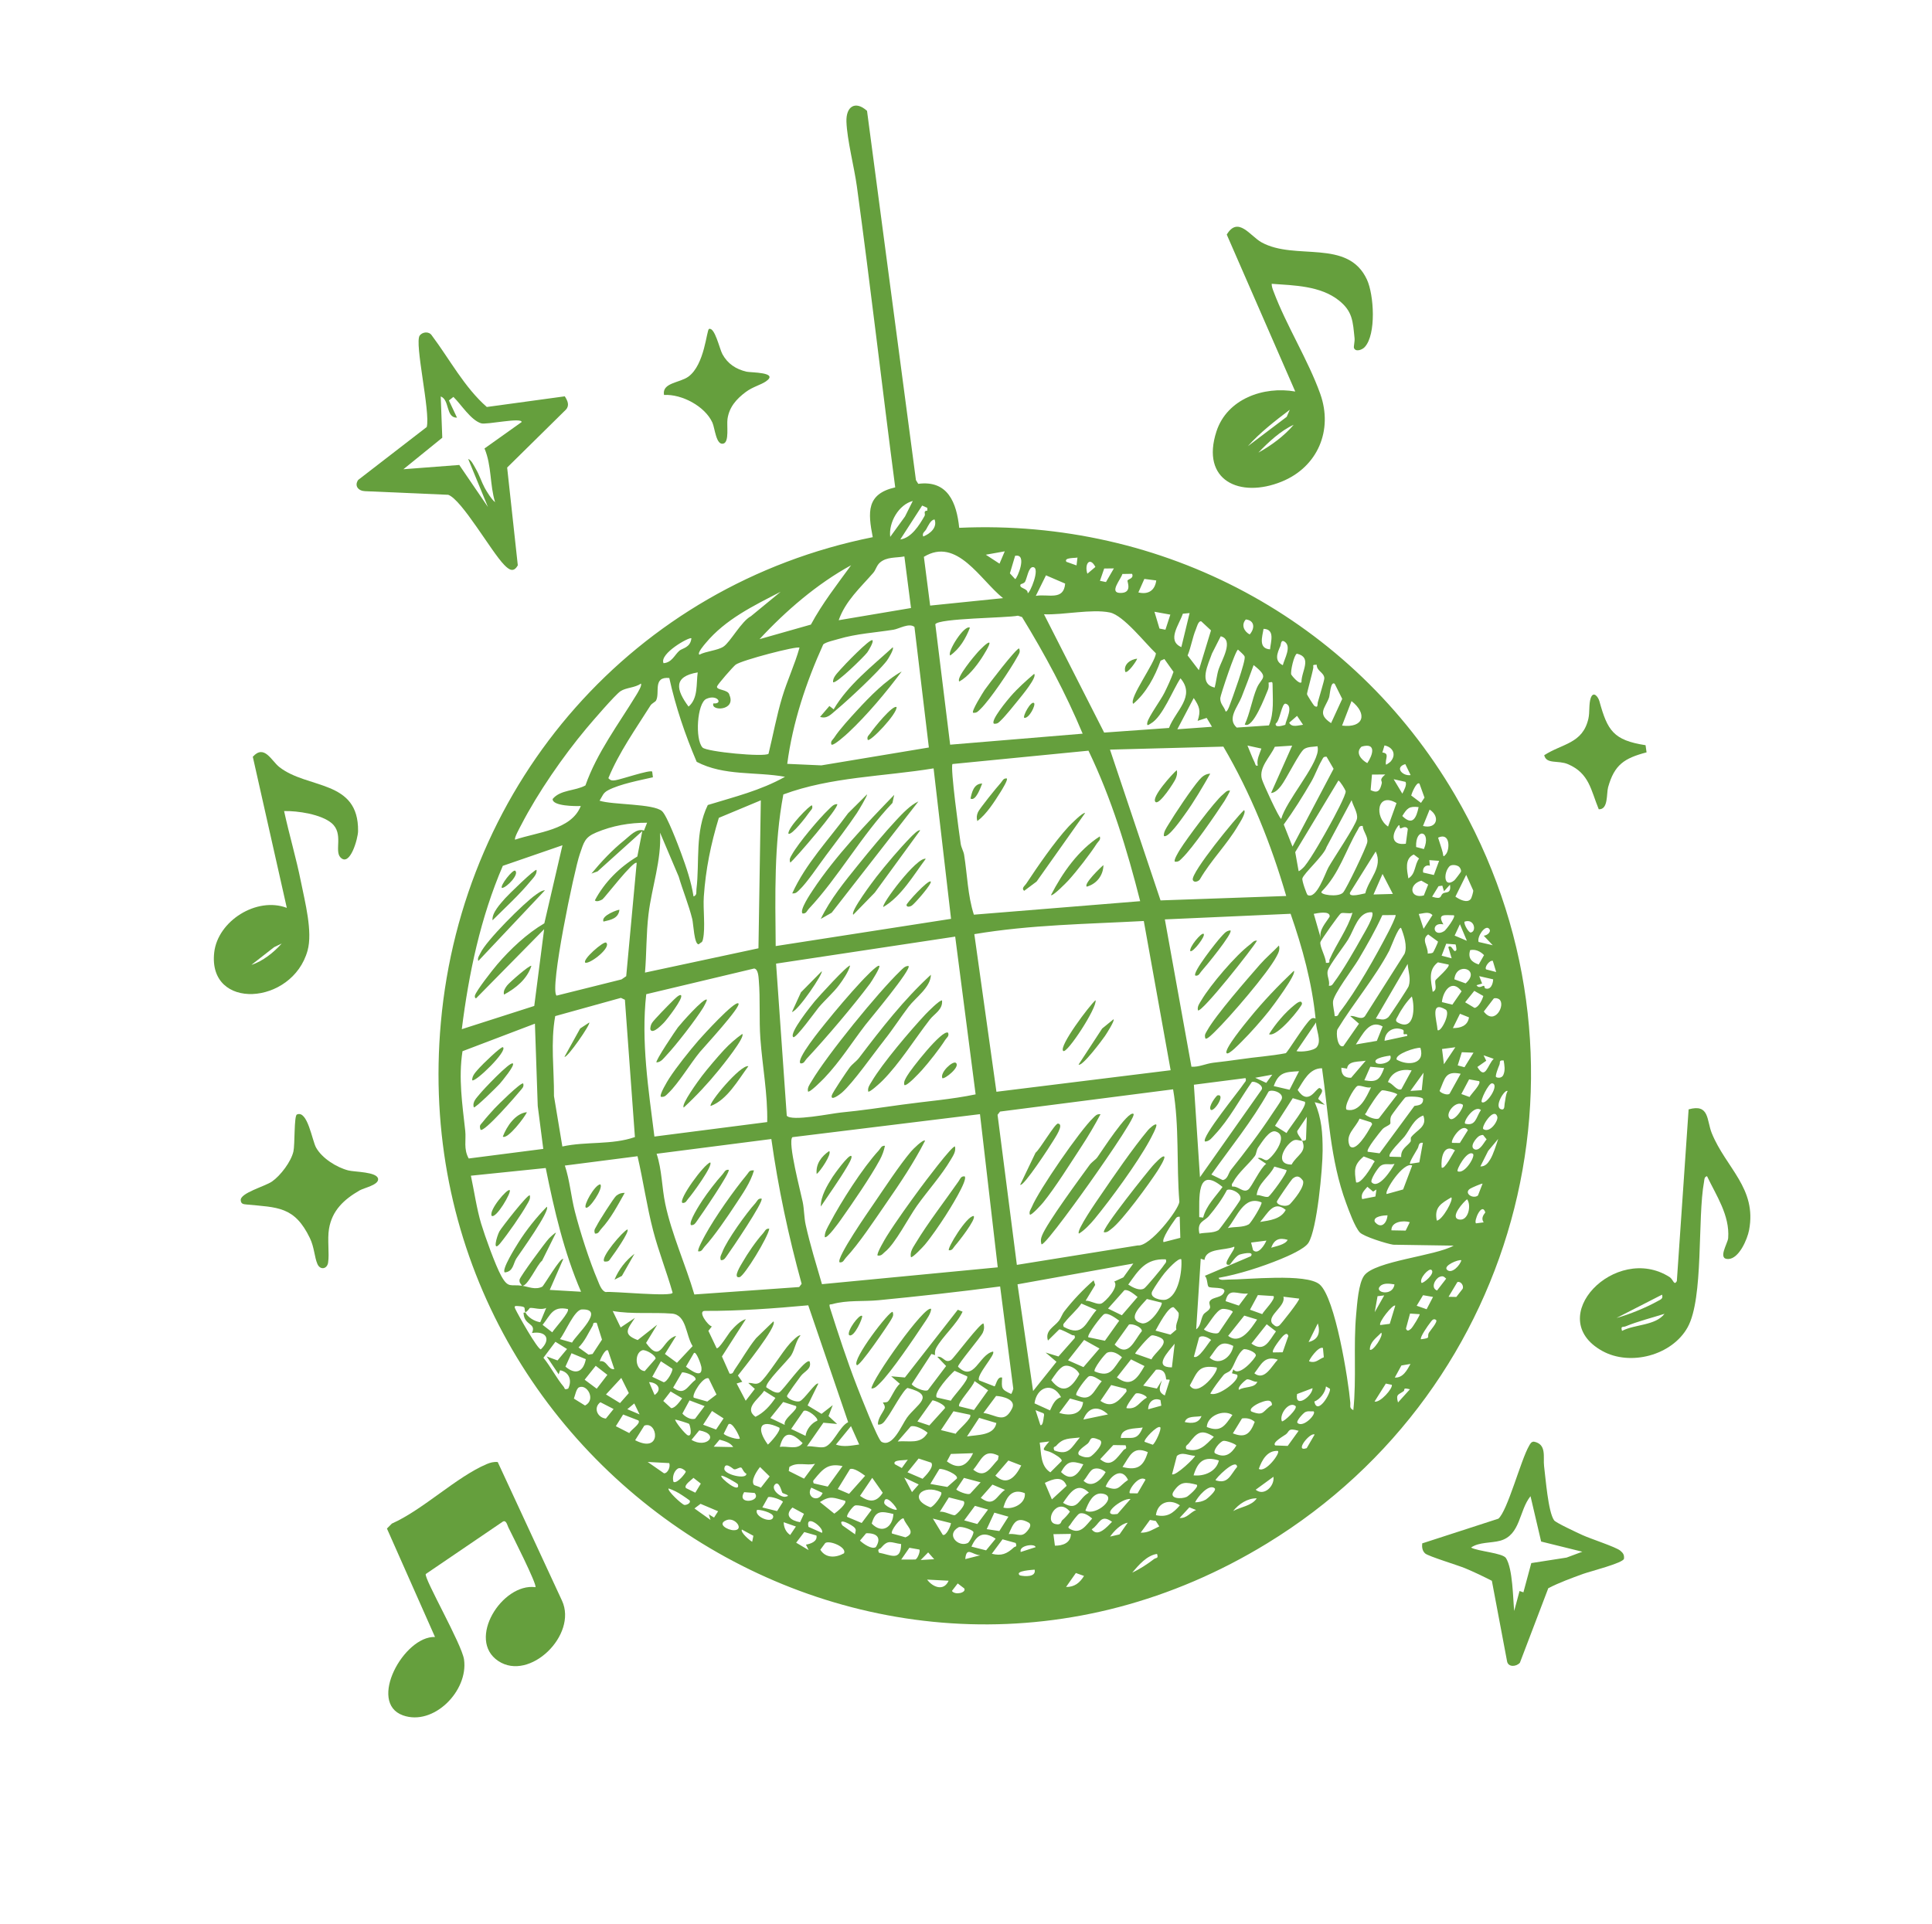 <svg width="241" height="240" viewBox="0 0 241 240" fill="none" xmlns="http://www.w3.org/2000/svg">
<g clip-path="url(#clip0_847_24588)">
<path d="M119.654 65.849C145.07 64.706 168.642 77.228 181.48 99.148C200.55 131.712 189.995 173.023 158.064 192.548C109.939 221.972 49.997 183.185 54.993 127.566C57.694 97.522 79.152 72.981 108.867 67.017C108.264 63.907 108.06 61.62 111.671 60.804C110.032 48.299 108.599 35.755 106.888 23.256C106.565 20.891 105.664 17.45 105.586 15.181C105.521 13.284 106.692 12.51 108.154 13.83L114.256 59.9L114.543 60.362C118.242 59.882 119.327 62.72 119.654 65.849ZM113.863 62.499C112.101 62.958 110.832 65.179 111.047 66.98L112.894 64.434L113.863 62.499ZM115.685 63.697L115.67 63.36L115.032 63.073L112.303 67.303C113.683 67.114 114.678 65.524 115.332 64.368C115.486 64.094 115.096 63.741 115.685 63.7L115.685 63.697ZM116.585 64.816C116.109 64.806 115.751 65.667 115.533 66.042C115.362 66.338 114.989 66.492 115.163 66.935C116.016 66.598 116.945 65.822 116.585 64.816ZM112.815 69.419C111.757 69.621 110.629 69.446 109.769 70.182C109.343 70.549 109.258 71.094 108.93 71.468C107.325 73.316 105.458 74.974 104.621 77.377L113.64 75.857L112.813 69.417L112.815 69.419ZM115.246 69.47L116.028 75.552L125.121 74.623C122.289 72.374 119.373 66.945 115.246 69.47ZM106.168 70.519C101.945 72.822 97.999 76.221 94.747 79.74L101.153 77.922C102.582 75.268 104.403 72.947 106.168 70.519ZM125.338 68.782L122.97 69.205L124.68 70.321L125.335 68.782L125.338 68.782ZM126.627 69.343L125.975 71.531L126.634 72.247C126.866 72.217 128.232 69.021 126.627 69.343ZM97.379 73.83C93.993 75.575 90.493 77.261 88.018 80.241C87.84 80.458 86.948 81.465 87.238 81.678C88.085 81.234 89.499 81.161 90.246 80.673C91.087 80.123 92.477 77.508 93.675 76.876L97.379 73.83ZM134.408 69.555C134.199 69.645 132.653 69.526 133.024 70.092L134.289 70.54L134.405 69.555L134.408 69.555ZM128.197 73.99C128.431 74.115 129.831 70.822 128.862 70.753C128.297 70.714 128.116 72.139 127.871 72.57C127.739 72.803 127.346 72.858 127.323 72.893C127.008 73.423 128.232 73.358 128.194 73.988L128.197 73.99ZM135.64 71.576L136.641 70.732C135.938 69.388 135.249 70.383 135.64 71.576ZM129.207 74.343C130.712 74.06 132.69 74.998 132.869 72.808L130.477 71.777L129.207 74.343ZM138.949 70.913L137.738 70.928L137.208 72.461L137.96 72.616L138.948 70.911L138.949 70.913ZM141.215 71.589L140.01 71.609C139.779 72.334 138.341 73.935 139.711 73.975C141.314 74.02 140.585 72.558 140.646 72.424C140.725 72.246 141.477 72.172 141.215 71.589ZM144.233 72.416L142.747 72.227L142.001 73.91C143.237 74.212 144.069 73.666 144.233 72.416ZM86.246 79.625C85.957 79.452 82.224 81.549 82.77 82.737C83.812 82.663 84.144 81.712 84.745 81.183C85.12 80.856 86.126 80.819 86.246 79.625ZM115.868 93.259L114.07 78.216C113.401 77.674 112.149 78.456 111.445 78.566C109.212 78.921 106.836 79.054 104.594 79.72C104.088 79.87 103.01 80.106 102.691 80.399C100.55 85.13 98.88 90.128 98.201 95.297L102.459 95.487L115.867 93.257L115.868 93.259ZM135.051 91.532C132.938 86.473 130.35 81.649 127.49 76.983L126.976 76.814C125.624 77.102 117.071 77.12 116.672 77.882L118.523 92.905L135.048 91.533L135.051 91.532ZM141.366 87.811C140.745 87.188 144.17 82.58 144.184 81.502C142.883 80.287 140.155 76.769 138.453 76.415C136.164 75.941 132.643 76.743 130.229 76.636L137.734 91.396L145.821 90.819C146.643 88.655 149.176 86.875 147.255 84.627C146.297 86.057 145.026 89.43 143.562 90.259C143.329 90.391 143.007 90.694 143.119 90.134C143.26 89.439 144.819 87.311 145.259 86.414C145.676 85.565 146.072 84.719 146.385 83.823L145.246 82.219L144.776 82.427C144.063 84.412 142.98 86.452 141.363 87.807L141.366 87.811ZM99.73 80.802C99.387 80.569 92.505 82.373 91.769 82.923C91.462 83.154 89.51 85.381 89.444 85.639C89.319 86.135 90.878 85.988 90.989 86.704C91.854 88.694 88.603 88.751 88.989 87.756C90.249 87.868 89.502 86.563 88.113 87.19C86.952 87.715 86.676 92.245 87.636 93.261C88.141 93.797 95.366 94.481 95.867 94.038C96.442 91.685 96.875 89.297 97.573 86.975C98.197 84.892 99.148 82.898 99.73 80.802ZM144.008 76.322L144.636 78.42L145.377 78.563L145.989 76.68L144.008 76.322ZM87.034 83.888C83.949 84.403 84.333 86.051 85.891 88.154C87.113 87.122 86.831 85.306 87.034 83.888ZM83.488 84.587C81.386 84.384 82.352 86.427 81.839 87.395C81.741 87.58 81.315 87.736 81.134 88.026C79.264 90.996 77.248 93.813 75.888 97.082C76.173 97.392 76.358 97.397 76.756 97.344C77.449 97.247 81.05 96.011 81.354 96.26L81.446 96.973C79.809 97.349 77.345 97.811 75.872 98.58C75.2 98.93 75.176 99.295 74.79 99.892C76.384 100.429 81.527 100.246 82.585 101.201C83.208 101.763 84.598 105.446 84.971 106.458C85.608 108.194 86.232 110.012 86.511 111.839C86.978 111.684 86.835 111.283 86.875 110.941C87.292 107.503 86.656 103.8 88.291 100.433C91.647 99.4 94.829 98.64 97.924 96.913C94.238 96.248 90.335 96.837 86.905 95.045C85.465 91.673 84.276 88.173 83.488 84.587ZM148.393 76.485L147.55 76.567C147.094 77.94 145.503 79.919 147.363 80.734L148.393 76.485ZM73.028 97.988C74.461 93.903 77.159 90.348 79.388 86.682C79.53 86.448 80.138 85.466 79.941 85.285C79.228 85.811 78.121 85.766 77.41 86.228C76.752 86.657 73.846 90.042 73.142 90.882C70.265 94.318 67.087 98.906 65.035 102.882C64.892 103.16 64.069 104.623 64.263 104.754C67.019 103.808 71.263 103.573 72.448 100.554C71.816 100.595 68.856 100.575 68.941 99.674C69.923 98.506 71.754 98.695 73.025 97.99L73.028 97.988ZM149.548 83.608L151.061 78.647L149.849 77.518C149.469 77.426 149.281 78.267 149.184 78.493C148.752 79.504 148.576 80.741 148.144 81.773L149.546 83.61L149.548 83.608ZM155.407 77.281C154.795 77.949 155.181 78.784 155.887 79.151C156.548 78.407 156.528 77.403 155.407 77.281ZM158.427 81.012C158.514 80.048 159.083 78.51 157.618 78.451C157.455 79.442 156.943 80.914 158.427 81.012ZM151.522 85.778C151.71 85.053 151.793 84.168 152.021 83.476C152.377 82.398 153.983 79.818 152.275 79.38L151.181 81.538C150.739 82.836 149.429 85.322 151.522 85.778ZM160.241 80.053C159.766 79.734 159.792 80.424 159.715 80.599C159.326 81.478 158.919 82.461 160.02 82.989C160.246 82.128 161.136 80.659 160.244 80.053L160.241 80.053ZM152.882 88.755C153.049 88.85 153.265 88.323 153.334 88.142C153.673 87.252 155.457 82.366 155.254 81.902C155.145 81.654 154.655 81.273 154.434 81.047C154.113 81.079 152.231 86.766 152.219 87.088C152.189 87.838 152.694 88.125 152.882 88.758L152.882 88.755ZM162.347 85.114C162.319 83.75 163.746 82.006 161.775 81.551C161.421 81.686 160.944 83.782 161.072 84.158C161.107 84.258 162.081 85.444 162.347 85.114ZM155.271 90.385C155.919 88.995 156.195 87.224 156.771 85.853C157.346 84.482 158.415 84.596 156.379 82.974C155.905 84.308 155.396 85.646 154.875 86.967C154.381 88.218 153.031 89.669 154.271 90.771L158.292 90.501C158.96 88.868 158.748 87.162 158.742 85.437C158.741 84.959 158.645 85.1 158.241 85.159C158.271 85.451 158.28 85.79 158.163 86.062C157.843 86.803 156.288 90.996 155.274 90.387L155.271 90.385ZM164.25 82.93C163.616 82.941 163.874 82.986 163.816 83.34C163.706 84.016 163.02 86.434 163.037 86.601C163.049 86.733 163.875 88.009 163.947 88.058C164.448 88.396 164.318 87.874 164.376 87.646C164.523 87.07 165.22 84.854 165.2 84.602C165.147 83.869 164.234 83.725 164.25 82.93ZM149.394 89.931C149.804 88.668 149.642 88.18 148.907 87.087L146.862 90.984L151.184 90.671L150.523 89.565L149.394 89.931ZM166.493 85.311C165.967 84.915 165.9 86.716 165.789 87.021C165.299 88.371 164.247 89.035 166.04 90.216L167.431 87.193L166.494 85.313L166.493 85.311ZM160.329 90.426C160.419 89.811 161.383 88.104 160.39 87.793C159.88 87.633 159.66 89.998 159.139 90.259C158.985 90.858 160.049 90.515 160.331 90.426L160.329 90.426ZM167.411 90.524C170.102 90.862 170.627 89.063 168.591 87.466L167.411 90.524ZM162.546 90.422L161.797 89.311L160.816 90.165C161.144 90.811 161.974 90.476 162.544 90.422L162.546 90.422ZM135.777 93.655L118.814 95.319C118.516 95.721 119.654 104.021 119.837 105.256C119.912 105.763 120.192 106.192 120.265 106.648C120.665 109.138 120.708 111.71 121.482 114.114L142.227 112.43C140.6 106.013 138.65 99.618 135.777 93.655ZM116.457 95.862C110.224 96.884 103.655 96.909 97.715 99.115C96.54 105.361 96.702 111.697 96.76 118.032L118.635 114.633L116.457 95.862ZM160.444 111.785C158.56 105.299 156.021 98.975 152.603 93.148L138.461 93.521L144.768 112.333L160.443 111.783L160.444 111.785ZM94.905 99.847L89.668 102.033C88.674 105.281 88.026 108.463 87.794 111.863C87.687 113.423 88.005 115.712 87.697 117.146C87.59 117.647 87.51 117.497 87.154 117.807C86.591 117.855 86.496 115.23 86.356 114.673C85.912 112.88 85.183 111.129 84.66 109.359L82.337 103.887C82.525 107.311 81.304 110.675 80.895 114.054C80.603 116.463 80.662 118.925 80.457 121.34L94.611 118.308L94.905 99.847ZM80.72 102.641C78.523 102.637 76.412 103.005 74.372 103.861C72.92 104.47 72.835 105.087 72.32 106.571C71.631 108.551 68.506 123.502 69.431 124.212L77.526 122.192L78.114 121.787L79.422 107.654C79.045 107.285 75.418 112.021 75.155 112.198C74.95 112.336 74.384 112.578 74.206 112.325C75.42 110.037 77.292 108.189 79.501 106.856L80.124 103.684L74.54 108.715L73.777 108.985C74.992 107.518 76.379 106.03 77.87 104.842C78.594 104.267 79.398 103.3 80.332 103.624L80.719 102.638L80.72 102.641ZM156.897 95.512C156.725 94.756 157.119 94.085 157.347 93.391L155.611 93.013C155.904 93.686 156.159 94.427 156.488 95.08C156.598 95.299 156.587 95.623 156.9 95.512L156.897 95.512ZM161.184 93.024L159.023 93.166C158.438 94.449 157.005 95.743 157.408 97.202C157.558 97.75 159.554 102.088 159.818 102.168C160.456 99.904 164.146 95.715 164.381 93.66C164.402 93.469 164.391 93.288 164.35 93.102C163.804 93.192 163.195 93.132 162.699 93.438C162.108 93.802 160.429 97.262 159.785 98.062C159.48 98.441 159.08 98.897 158.554 98.936L161.186 93.024L161.184 93.024ZM70.169 105.451L62.721 108.021C59.937 114.498 58.481 121.411 57.605 128.399L66.644 125.501L67.876 115.929L59.406 124.531C59.234 124.592 59.211 124.301 59.243 124.193C59.444 123.546 61.459 120.982 62.024 120.323C63.653 118.418 65.736 116.458 67.901 115.193L70.163 105.45L70.169 105.451ZM169.841 93.15C169.034 93.889 169.785 94.794 170.558 95.206C171.254 94.188 171.735 92.594 169.841 93.15ZM173.479 94.995C174.21 94.138 173.759 93.211 172.701 92.998L172.439 93.878C173.407 93.996 172.743 94.663 172.889 95.399C172.919 95.429 173.393 95.101 173.48 94.998L173.479 94.995ZM165.481 94.411C165.035 94.369 165.031 94.605 164.86 94.894C164.415 95.644 164.051 96.692 163.559 97.541C162.505 99.357 161.372 101.163 160.138 102.864L161.23 105.623L166.353 95.914L165.481 94.411ZM175.299 95.329C173.898 95.746 175.007 96.865 175.963 96.698L175.299 95.329ZM172.801 96.624L171.142 96.632L170.974 98.569C171.934 99.059 172.172 98.541 172.365 97.716C172.441 97.384 171.958 97.324 172.801 96.624ZM161.989 108.677C162.082 108.728 162.61 108.229 162.735 108.074C163.635 106.965 165.194 104.17 165.941 102.816C166.293 102.179 167.975 99.08 167.857 98.695C167.787 98.464 167.161 97.447 166.955 97.374L161.568 106.311L161.991 108.677L161.989 108.677ZM175.312 97.541L173.847 97.215L174.927 99.013C175.101 98.673 175.557 97.865 175.312 97.541ZM177.067 97.768C176.706 97.444 176.086 99.017 176.033 99.242L177.255 100.166L177.694 99.511L177.067 97.768ZM163.117 111.664C164.245 112.232 165.301 108.947 165.707 108.221C166.36 107.053 169.108 103.008 169.271 102.148C169.409 101.427 168.774 100.524 168.602 99.829L165.473 105.679C165.16 106.72 162.633 108.953 162.46 109.593C162.384 109.882 163.011 111.615 163.115 111.665L163.117 111.664ZM173.149 103.121L174.201 100.193C171.765 98.746 171.396 101.928 173.149 103.121ZM176.959 100.694C175.765 100.556 175.534 100.833 174.924 101.802C176.194 103.062 176.673 102.071 176.959 100.694ZM177.506 103.046C179.206 103.482 179.716 101.91 178.334 101.002L177.506 103.046ZM169.988 103.045C169.541 103.003 169.537 103.236 169.366 103.53C167.851 106.098 167.057 109.01 164.869 111.223C164.48 111.615 166.94 112.002 167.538 111.355C167.953 110.904 170.451 105.703 170.553 105.084C170.676 104.348 170.029 103.747 169.985 103.045L169.988 103.045ZM174.669 103.347C174.531 103.253 174.695 102.57 174.264 103.23C173.465 104.45 173.775 105.484 175.364 105.263L175.614 103.42C175.334 102.918 174.757 103.406 174.672 103.347L174.669 103.347ZM177.619 105.928C178.596 103.623 176.539 103.184 176.648 105.672L177.619 105.928ZM180.377 106.556C180.848 105.976 180.928 103.791 179.39 104.503C179.576 105.138 179.797 105.704 179.963 106.352C180.064 106.744 179.964 107.062 180.377 106.556ZM170.305 111.451C170.754 109.63 172.541 108.2 171.607 106.231L168.394 111.374C168.213 112.04 170.047 111.481 170.305 111.451ZM175.682 109.584C176.613 109.04 176.423 107.898 177.019 107.106L176.354 106.605C175.188 107.135 175.504 108.537 175.679 109.584L175.682 109.584ZM179.518 107.398L178.296 107.308L178.366 108.004C177.827 107.848 177.409 108.288 177.526 108.857L178.862 109.163L179.515 107.399L179.518 107.398ZM173.747 111.527L172.459 109.031L171.332 111.595L173.745 111.527L173.747 111.527ZM181.973 108.111C181.687 107.907 181.109 107.824 180.821 108.067C180.025 108.89 180.093 110.874 181.418 109.83C181.509 109.761 182.222 108.818 182.242 108.748C182.3 108.541 182.122 108.217 181.973 108.111ZM119.155 116.85L96.809 120.222L98.142 139.194C98.725 139.943 103.723 138.911 104.891 138.797C107.482 138.546 109.899 138.182 112.504 137.818C115.567 137.393 118.668 137.166 121.7 136.532L119.152 116.848L119.155 116.85ZM146.027 133.521L142.678 114.903C135.612 115.287 128.54 115.365 121.538 116.544L124.296 136.208L146.027 133.521ZM177.61 111.717L178.152 110.357L177.297 109.868C175.64 110.348 175.896 112.157 177.61 111.717ZM183.461 112.162C183.574 112.021 183.795 111.271 183.772 111.092L182.896 109.146L181.551 111.862C182.024 112.206 183.01 112.729 183.461 112.162ZM95.703 139.988C95.774 136.502 95.1 133.012 94.849 129.554C94.679 127.214 94.85 124.641 94.655 122.31C94.62 121.883 94.581 120.884 94.07 120.831L80.612 124.035C79.952 129.917 80.894 135.93 81.632 141.796L95.703 139.988ZM164.106 127.075C163.661 122.609 162.466 118.233 160.991 114.003L145.305 114.703L148.623 133.085C149.579 133.142 150.378 132.702 151.371 132.582C152.519 132.441 153.54 132.332 154.694 132.157C156.584 131.87 158.504 131.757 160.385 131.396C160.622 131.279 162.767 127.747 163.513 127.135C163.71 126.973 163.891 126.986 164.109 127.077L164.106 127.075ZM179.916 110.494L179.444 110.562L178.64 111.87C179.938 112.288 179.614 111.728 179.99 111.469C180.34 111.227 181.052 111.567 180.87 110.374L180.127 111.197L179.915 110.492L179.916 110.494ZM79.2 141.857L77.951 124.729L77.451 124.493L69.258 126.768C68.658 130.064 69.132 133.424 69.103 136.745L70.149 143.035C73.143 142.376 76.29 142.871 79.198 141.86L79.2 141.857ZM164.757 117.049C164.503 116.017 165.356 115.183 165.863 114.354C165.939 113.568 164.313 113.935 163.881 114.01L164.755 117.049L164.757 117.049ZM168.713 113.876C168.302 114.053 167.568 113.791 167.256 113.952C167.06 114.052 164.759 117.313 164.71 117.528C164.587 118.048 165.413 119.455 165.394 120.121C166.033 120.17 165.748 119.945 165.849 119.714C166.723 117.708 168.086 115.935 168.711 113.876L168.713 113.876ZM171.129 113.808C169.406 113.724 168.964 115.922 168.167 117.212C167.642 118.063 165.852 120.363 165.637 121.065C165.438 121.708 165.926 122.315 165.764 122.981C166.175 123.022 166.232 122.792 166.429 122.529C167.512 121.088 169.018 118.475 169.92 116.848C170.169 116.397 171.568 114.132 171.129 113.81L171.129 113.808ZM67.768 143.336L67.078 137.972L66.727 127.711L57.691 131.149C57.176 134.53 57.668 137.737 58.035 141.082C58.161 142.229 57.799 143.338 58.469 144.532L67.77 143.336L67.768 143.336ZM174.083 114.158L172.434 114.174C171.573 116.078 170.514 117.911 169.454 119.711C168.803 120.815 166.303 124.077 166.278 124.992C166.26 125.572 166.455 126.187 166.494 126.768C166.979 126.83 166.929 126.516 167.112 126.281C169.195 123.618 171.659 119.234 173.233 116.185C173.383 115.897 174.193 114.277 174.083 114.16L174.083 114.158ZM176.978 114.026L177.58 115.881L178.688 114.167C178.215 113.67 177.565 113.97 176.978 114.026ZM181.36 114.19C180.274 114.191 179.213 113.915 180.052 115.325C178.433 114.976 178.75 117.047 180.159 116.16C180.37 116.029 181.625 114.379 181.36 114.19ZM168.432 126.762C169.069 126.655 169.765 127.322 170.257 126.791L175.204 118.996C175.59 118.071 175.124 116.652 174.772 115.766C174.441 115.584 173.474 118.268 173.299 118.601C171.499 122.003 168.843 125.13 166.831 128.429C166.638 128.905 166.835 130.797 167.576 130.511L169.522 127.715L168.433 126.766L168.432 126.762ZM182.678 114.99C182.593 115.35 183.221 116.37 183.455 116.34C184.227 116.234 183.926 114.534 182.678 114.99ZM182.982 117.373L182.113 115.308L181.453 116.723L182.982 117.373ZM178.759 118.83C178.819 118.783 179.389 117.583 179.375 117.471L178.152 116.576C177.239 117.229 178.146 118.038 178.099 118.973C178.316 118.926 178.569 118.976 178.759 118.83ZM185.691 115.815C185.211 115.438 184.237 116.841 184.438 117.516L186.207 117.928L185.087 116.739C185.59 116.693 186.128 116.159 185.693 115.815L185.691 115.815ZM181.563 117.825L180.403 117.738L179.829 119.231L181.081 119.557L180.661 118.159C181.136 117.724 181.323 119.085 181.673 118.511C181.695 118.474 181.627 117.901 181.563 117.825ZM183.381 118.539C183.099 119.528 183.538 120.022 184.458 120.328L185.12 119.161C184.681 118.694 184.031 118.387 183.382 118.541L183.381 118.539ZM171.624 127.074C172.271 127.141 172.643 127.377 173.192 126.894C173.364 126.743 175.643 123.272 175.717 123.042C176.026 122.088 175.67 121.237 175.593 120.262L171.622 127.074L171.624 127.074ZM180.699 120.338L179.366 120.059C178.105 121.021 178.507 122.378 178.714 123.74C179.384 123.467 178.906 122.671 179.066 122.294C179.116 122.176 180.952 120.594 180.698 120.336L180.699 120.338ZM186.212 119.87C185.794 119.77 185.138 120.679 185.382 120.941L186.634 121.268L186.212 119.87ZM181.42 122.178L182.821 122.686C184.799 120.946 181.637 119.907 181.42 122.178ZM185.252 123.302C185.962 123.565 186.241 122.736 186.26 122.181L184.521 121.784L184.88 122.705L184.184 122.914C184.502 123.406 184.948 122.936 185.116 122.995C185.182 123.018 185.201 123.282 185.252 123.302ZM179.865 125.02L181.169 125.34L182.32 123.674C181.129 122.08 180.003 123.601 179.865 125.02ZM176.117 124.319C175.487 124.926 174.77 125.969 174.389 126.742C174.235 127.053 173.94 127.341 174.36 127.568C176.456 128.715 176.525 125.665 176.117 124.319ZM183.904 123.619L182.763 125.041L183.937 125.745C184.45 125.68 184.9 124.729 185.031 124.259L183.904 123.619ZM187.019 124.673C186.87 124.556 186.51 124.469 186.328 124.577L185.091 126.196C186.449 128.014 187.86 125.336 187.019 124.675L187.019 124.673ZM164.26 130.629C164.903 129.843 164.145 128.469 164.168 127.552L161.725 131.142C162.339 131.278 163.877 131.102 164.263 130.631L164.26 130.629ZM179.325 128.511C179.718 128.858 180.986 126.382 180.337 125.956C178.332 124.771 179.238 127.305 179.325 128.511ZM169.13 130.304L171.749 129.858L172.473 128.058C170.806 127.123 169.934 129.129 169.13 130.304ZM181.232 128.263C182.191 128.271 183.083 127.984 183.243 126.926L182.12 126.474L181.235 128.263L181.232 128.263ZM175.105 129.012C175.024 128.906 175.196 128.552 174.979 128.461C173.891 128.012 172.764 128.639 172.711 129.848L175.539 129.24C175.592 128.84 175.187 129.12 175.105 129.012ZM177.185 130.728C176.651 130.641 173.962 131.51 174.222 132.195C175.614 133.005 177.813 132.785 177.185 130.728ZM173.428 131.695C173.161 131.725 171.295 131.982 171.599 132.532C171.855 132.996 173.803 132.61 173.428 131.695ZM181.54 130.653L179.881 130.873L180.117 132.773L181.54 130.653ZM65.113 160.406C64.958 160.12 64.754 160.059 64.808 159.65C64.856 159.292 67.978 155.039 68.473 154.514C68.616 154.363 69.277 153.739 69.353 153.8L67.617 157.291C67.013 157.723 65.779 160.587 65.113 160.406C65.874 160.517 66.768 160.964 67.636 160.528C67.832 160.43 69.942 156.779 70.259 157.078L68.575 160.928L72.481 161.156C70.351 156.227 69.135 150.972 68.075 145.721L58.74 146.679C59.143 148.566 59.472 150.849 60.022 152.672C60.486 154.21 61.793 157.853 62.521 159.173C63.41 160.787 63.703 160.202 65.113 160.406ZM170.361 132.332C169.593 132.491 168.13 132.294 168.034 133.32L167.324 133.205C167.294 134.031 167.683 134.492 168.54 134.462L170.361 132.332ZM79.522 144.25L70.46 145.415C71.074 147.236 71.225 149.258 71.715 151.162C72.37 153.713 73.526 157.315 74.554 159.726C74.759 160.208 75.035 161.072 75.567 161.196C76.218 161.056 84.007 161.844 83.898 161.259C83.164 158.679 82.156 156.135 81.478 153.543C80.677 150.475 80.246 147.33 79.525 144.249L79.522 144.25ZM96.218 142.103L81.907 143.943C82.582 145.968 82.549 148.125 82.986 150.198C83.771 153.934 85.534 157.82 86.613 161.497L99.69 160.57L99.997 160.167C98.361 154.236 97.074 148.202 96.218 142.103ZM122.245 139L98.847 141.872C98.217 142.46 99.893 148.761 100.133 149.967C100.321 150.9 100.299 151.899 100.505 152.823C101.057 155.308 101.822 157.77 102.533 160.212L124.459 158.111L122.244 138.998L122.245 139ZM155.364 134.503L148.926 135.33L149.685 146.867L157.381 135.938C157.675 135.415 156.462 134.807 156.152 134.995C154.678 137.093 153.312 139.685 151.551 141.543C151.207 141.908 150.889 142.397 150.323 142.419C149.728 141.996 154.745 135.877 155.103 135.263C155.256 135.001 155.526 134.901 155.366 134.502L155.364 134.503ZM158.705 134.073L156.576 134.463L157.954 135.098L158.705 134.071L158.705 134.073ZM162.044 133.644C160.311 133.741 159.512 133.766 158.888 135.499L160.86 135.956L162.044 133.644ZM164.906 133.274C163.331 133.263 162.608 134.847 161.873 135.988C163.247 138.062 164.147 135.711 164.614 135.738C165.344 136.061 164.558 136.62 164.432 137.095L165.25 137.836L164.001 137.511C164.874 139.552 164.986 141.346 164.986 143.538C164.987 145.754 164.294 153.371 163.214 155.059C162.723 155.825 160.644 156.72 159.73 157.094C157.378 158.059 154.503 158.983 152.025 159.418C152.053 159.8 152.892 159.637 153.193 159.639C155.568 159.649 162.927 158.824 164.604 160.238C166.567 161.891 168.201 172.22 168.441 175.011C168.474 175.405 168.287 175.669 168.817 175.925C169.228 171.95 168.805 167.96 169.172 163.956C169.287 162.7 169.454 160.114 170.168 159.14C171.509 157.311 179.074 156.695 181.33 155.404L173.797 155.289C172.991 155.169 170.089 154.267 169.617 153.746C168.988 153.051 168.269 151.048 167.92 150.102C165.912 144.684 165.73 138.947 164.91 133.273L164.906 133.274ZM146.333 135.903L124.749 138.678L124.437 139.082L126.844 157.804L141.925 155.378C143.463 155.559 147.031 150.913 147.116 149.935C146.74 145.255 147.129 140.543 146.333 135.903ZM183.806 131.331L182.349 131.274L181.836 132.918L182.682 133.146L183.806 131.331ZM172.661 133.249L170.935 133.087L170.19 134.774C171.775 135.072 172.124 134.675 172.661 133.249ZM185.395 132.337L184.29 133.112C185.297 134.832 185.545 132.843 186.327 132.098L185.063 131.657L185.395 132.337ZM176.092 133.537C174.791 133.322 173.615 133.698 173.134 135.006C173.739 135.135 174.222 136.151 174.809 135.889L176.092 133.535L176.092 133.537ZM153.529 145.973C155.305 143.745 157.146 141.331 158.725 138.922C159.039 138.445 159.61 137.644 159.842 137.207C160.291 136.357 158.653 135.837 158.246 136.181C156.188 139.864 153.486 143.171 151.106 146.537L152.521 147.225C153.158 147.126 153.228 146.351 153.529 145.973ZM187.568 132.302C186.912 132.251 187.179 132.524 187.037 132.848C186.932 133.087 186.48 134.234 186.62 134.361C186.76 134.489 187.334 134.558 187.532 134.101C187.788 133.508 187.667 132.903 187.568 132.3L187.568 132.302ZM177.348 136.009L177.581 133.828L175.936 136.101L177.345 136.009L177.348 136.009ZM171.029 135.643C170.567 135.821 169.621 135.308 169.306 135.498C168.847 135.776 167.557 138.133 167.996 138.452C169.594 138.817 170.441 136.882 171.029 135.643ZM182.207 133.961C180.268 133.566 180.252 134.535 179.578 136.098C179.667 136.344 180.549 136.71 180.823 136.452L182.207 133.961ZM162.761 137.452L161.261 137.005L159.045 140.454L160.482 141.355C160.794 140.743 163.154 137.884 162.762 137.455L162.761 137.452ZM172.407 136.028C172.087 136.103 170.65 138.313 170.46 138.747C170.339 139.024 170.087 138.938 170.525 139.211C170.844 139.41 171.689 139.738 172.008 139.525L174.295 136.552C174.271 136.349 172.621 135.977 172.409 136.028L172.407 136.028ZM184.507 134.88L183.259 134.657L182.29 136.489L183.312 136.859C183.5 136.491 184.821 135.208 184.508 134.882L184.507 134.88ZM184.844 137.499C185.414 137.915 187.143 135.239 186.114 135.156C185.695 135.123 184.611 137.33 184.844 137.499ZM170.609 143.69L172.088 143.886L176.435 137.976C176.995 137.885 177.532 137.859 177.521 137.112C177.408 136.782 175.595 136.741 175.319 136.9C175.193 136.972 173.672 138.964 173.549 139.215C173.344 139.624 173.484 140.108 173.427 140.191C173.238 140.46 172.718 140.561 172.423 140.904C172.128 141.248 170.359 143.424 170.613 143.69L170.609 143.69ZM162.432 142.319C162.048 142.349 161.713 142.048 161.232 142.343C160.278 142.931 158.889 145.274 161.117 145.291C161.756 144.096 163.082 143.739 162.432 142.317C162.624 142.302 162.863 142.351 162.915 142.114L163.015 139.333L161.816 141.111C161.773 141.476 162.249 141.916 162.432 142.317L162.432 142.319ZM188.061 136.118C187.705 135.841 186.291 138.132 187.268 138.397C187.737 138.523 187.637 137.935 187.695 137.663C187.807 137.14 187.797 136.612 188.061 136.118ZM182.457 137.808C181.636 137.288 180.449 138.689 180.719 139.36C181.14 140.404 182.737 138.08 182.457 137.808ZM168.369 142.975C169.097 143.851 170.625 141.237 170.949 140.626C171.068 140.399 171.313 140.247 170.99 140.002L169.591 139.561C169.073 140.763 167.744 141.552 168.369 142.975ZM156.892 144.489C157.315 144.308 157.67 144.789 158.014 144.747C158.503 144.686 160.951 141.722 159.124 141.161C158.344 140.922 157.395 142.533 156.957 143.142C156.714 143.481 156.731 143.954 156.539 144.216C155.836 145.172 154.433 146.327 153.87 147.418C153.757 147.636 153.568 147.697 153.713 148.044C154.442 147.926 155.068 148.874 155.7 148.414C156.138 148.094 157.221 145.69 157.949 145.201L156.892 144.491L156.892 144.489ZM177.54 139.167C176.327 139.607 175.907 140.89 175.216 141.774C174.877 142.208 173.039 143.965 173.355 144.309L174.785 144.344C174.728 143.314 175.54 143.013 175.948 142.437C176.035 142.314 175.938 141.994 176.024 141.876C176.701 140.975 178.093 140.578 177.541 139.17L177.54 139.167ZM184.729 138.488C183.909 137.767 182.468 139.969 182.768 140.19C184.104 140.53 184.112 139.402 184.729 138.488ZM185.035 140.868C185.869 141.416 186.927 139.801 186.775 139.319C186.367 138.033 184.71 140.622 185.035 140.868ZM181.134 142.582L182.101 142.598L183.107 140.997C182.366 139.931 180.881 142.336 181.136 142.582L181.134 142.582ZM177.493 142.568C176.912 142.519 177.017 142.942 176.854 143.254C176.723 143.503 175.711 145.081 175.893 145.195L177.049 145.015L177.493 142.568ZM184.576 141.694C184.223 141.836 183.121 143.165 184.035 143.424C184.671 143.505 185.083 142.547 185.442 142.147L185.005 141.602C184.853 141.583 184.715 141.639 184.578 141.693L184.576 141.694ZM160.474 145.97L158.962 145.541C158.349 146.823 156.919 147.603 156.759 149.107C157.175 149.025 157.921 149.477 158.243 149.283C158.517 149.116 160.686 146.205 160.474 145.97ZM169.161 147.513C169.764 147.756 171.048 145.658 171.287 145.179C171.417 144.922 171.646 144.951 171.23 144.699L170.112 144.278C168.853 145.329 168.936 146.012 169.161 147.513ZM186.886 142.088L185.634 143.589L184.663 145.523C185.282 145.547 185.611 145.103 185.892 144.647C186.273 144.033 186.648 142.816 186.886 142.088ZM181.495 143.51C180.064 142.657 179.719 144.476 179.832 145.659C180.212 145.993 181.294 143.757 181.495 143.51ZM150.083 151.907C150.462 150.404 151.632 149.301 152.501 148.084C149.187 145.336 149.633 149.618 149.593 151.849L150.083 151.907ZM173.955 145.204C173.367 145.363 172.756 145.063 172.212 145.448C171.878 145.682 170.861 147.253 171.102 147.506C171.985 148.435 173.613 145.867 173.957 145.204L173.955 145.204ZM160.942 150.192C161.449 149.651 162.782 148.044 162.54 147.31C162.137 146.738 161.771 146.589 161.215 147.07C161.086 147.181 159.329 149.718 159.287 149.883C159.175 150.327 160.471 150.698 160.944 150.194L160.942 150.192ZM183.731 143.948C182.996 143.434 181.617 145.987 181.832 146.129C182.718 146.532 184.096 144.201 183.731 143.948ZM149.617 153.907C150.36 153.741 151.314 153.866 151.982 153.479C152.18 153.364 154.503 150.083 154.674 149.751C155.116 148.889 153.416 148.17 153.039 148.482C152.458 149.604 151.617 150.75 150.802 151.708C150.205 152.408 149.279 152.387 149.617 153.907ZM176.16 145.406C175.043 144.895 172.61 148.713 172.984 148.964L175.027 148.395L176.16 145.406ZM157.359 150.007C155.168 149.091 154.323 151.833 153.164 153.208C153.962 153.021 155.054 153.162 155.767 152.75C156.067 152.576 157.525 150.182 157.359 150.007ZM171.284 148.663L170.57 148.064C170.183 148.526 169.706 148.927 169.914 149.601L171.574 149.273L171.697 148.402L171.284 148.663ZM147.162 151.8C146.752 151.761 146.694 151.989 146.498 152.252C146.196 152.654 144.841 154.64 145.147 154.966L147.234 154.431L147.16 151.801L147.162 151.8ZM157.188 152.446C158.367 152.263 159.786 152.105 160.384 150.947C158.856 149.679 158.131 151.409 157.188 152.446ZM65.543 163.745C65.277 163.185 65.814 163.012 64.554 162.939C64.224 162.918 64.114 162.949 64.278 163.297C64.593 163.976 67.073 168.387 67.469 168.341C68.793 167.061 68.118 166.015 66.359 166.304C66.935 165.054 65.414 165.388 65.317 163.897C65.246 163.679 65.469 163.796 65.545 163.745C65.817 164.318 66.65 164.856 67.393 164.959L68.135 163.169C67.539 163.493 66.51 163.104 66.096 163.182C66.053 163.19 65.931 163.467 65.545 163.745L65.543 163.745ZM184.94 147.671C184.855 147.619 183.581 148.173 183.388 148.298C182.547 148.842 183.724 149.641 184.361 149.152L184.937 147.672L184.94 147.671ZM70.818 163.312C68.928 162.919 68.693 164.033 67.683 165.288L68.889 166.219C69.088 165.842 71.192 163.581 70.818 163.309L70.818 163.312ZM69.849 167.068L71.356 167.5C71.892 166.5 75.568 163.261 72.581 163.366C71.644 163.399 70.481 166.308 69.846 167.068L69.849 167.068ZM179.231 152.282C179.926 152.219 181.356 149.652 181.036 149.383C179.787 150.121 178.871 150.614 179.231 152.282ZM183.005 149.617C182.594 149.91 180.759 151.928 182.024 152.146C183.174 152.345 183.567 150.35 183.005 149.617ZM84.343 166.664L82.944 168.919L84.445 170.023L86.398 167.94C85.52 166.557 85.66 164.024 83.804 163.882C81.414 163.7 78.851 163.981 76.429 163.56L77.422 165.612L79.203 164.416C78.324 165.763 77.584 166.454 79.547 167.184L81.977 165.269L80.592 167.542C82.521 170.237 82.556 167.11 84.341 166.664L84.343 166.664ZM173.08 151.62C172.65 151.627 171.24 151.736 171.489 152.426C172.258 153.387 173.001 152.629 173.08 151.62ZM74.433 165.029C73.865 164.964 74.055 165.182 73.926 165.4C73.372 166.339 72.967 167.314 72.167 168.108L73.414 169.003L73.92 168.921L75.094 167.131L74.433 165.029ZM185.075 152.5C184.76 152.049 184.969 151.653 185.282 151.259C184.847 149.897 183.795 152.384 184.121 152.623L185.075 152.5ZM100.821 162.849C96.547 163.241 92.219 163.564 87.926 163.546C86.97 163.543 88.286 165.365 88.796 165.486L88.364 166.033L89.389 168.193C89.666 168.385 90.848 166.398 91.176 166.031C91.641 165.513 92.349 164.757 93.04 164.572L90.055 169.23L91.01 171.376C91.482 171.427 91.446 171.148 91.629 170.889C92.541 169.589 93.308 168.184 94.315 166.948L96.473 164.858C97.082 165.349 92.583 170.919 92.046 171.609L92.595 172.387L91.89 172.604L93.02 174.754L94.159 173.279L93.341 172.538C93.912 172.487 94.227 172.827 94.781 172.479C95.504 172.028 97.635 168.575 98.526 167.624C98.722 167.415 99.626 166.448 99.853 166.61C99.258 167.322 99.166 168.303 98.713 169.057C98.315 169.717 95.373 172.52 95.594 173.085C96 173.341 96.74 173.893 97.199 173.71C97.658 173.528 100.469 169.423 100.995 169.855C101.291 170.804 100.334 171.074 99.886 171.682C99.647 172.007 98.121 174.05 98.17 174.192C98.308 174.581 99.341 174.965 99.756 174.819C100.325 174.62 101.766 172.367 102.078 172.625L100.742 175.34L102.48 176.392L103.877 175.303L103.352 176.668L104.422 177.653L102.712 177.497L100.661 180.442C101.292 180.375 102.156 180.64 102.748 180.549C103.863 180.382 104.704 177.944 105.801 177.429L100.821 162.846L100.821 162.849ZM175.86 152.478C175.036 152.22 173.534 152.415 173.566 153.495L175.345 153.528L175.86 152.478ZM157.972 154.775L156.064 155.02L156.304 155.961C156.947 156.626 157.76 155.292 157.972 154.775ZM160.624 154.679C159.574 154.377 158.954 154.622 158.571 155.665C159.158 155.476 160.35 155.281 160.624 154.679ZM153.946 155.535C152.758 156.049 150.45 155.667 150.245 157.189L149.78 157.038L149.214 165.841C149.801 165.445 149.767 164.63 150.087 164.048C150.264 163.727 150.782 163.566 150.932 163.188C151.027 162.948 150.748 162.591 150.912 162.335C151.289 161.743 152.45 161.987 152.725 161.144C152.892 160.48 150.974 160.785 150.743 160.517C150.572 160.313 150.63 159.481 150.294 159.171L156.035 156.721C156.553 156.017 154.741 156.456 154.559 156.549C154.053 156.806 153.47 157.773 153.387 157.789C152.148 157.999 154.266 155.748 153.947 155.542L153.946 155.535ZM141.367 157.637L126.926 160.23L128.87 173.545L131.788 169.897L130.432 168.74L132.035 169.232L134.071 166.929C134.123 166.452 133.907 166.652 133.722 166.555C133.443 166.406 132.288 165.793 132.129 165.855L130.722 167.246C130.319 165.996 131.509 165.537 132.098 164.766C132.349 164.435 132.478 163.97 132.784 163.577C133.858 162.2 135.089 160.895 136.423 159.732L136.618 160.305L135.42 162.278C135.997 162.221 136.887 162.846 137.408 162.616C137.876 162.411 139.655 160.524 138.989 159.889L140.129 159.364L141.369 157.639L141.367 157.637ZM145.421 157.116C142.905 156.988 142.026 158.466 140.739 160.261C141.25 160.6 142.156 161.097 142.728 160.742C142.957 160.599 144.949 158.236 145.158 157.877C145.311 157.615 145.581 157.514 145.421 157.116ZM124.766 160.496C119.702 161.164 114.653 161.721 109.582 162.215C107.733 162.394 105.66 162.181 103.828 162.7C103.507 162.79 103.405 162.616 103.514 163.109C104.563 166.397 105.641 169.716 106.891 172.932C107.264 173.891 109.505 179.625 109.956 179.877C111.356 180.655 112.455 177.815 113.136 176.867C114.319 175.224 116.837 174.088 113.214 173.16C112.72 173.31 111.178 176.195 110.698 176.821C110.385 177.233 110.135 177.796 109.523 177.729C109.445 176.958 110.23 176.123 110.357 175.673C110.446 175.353 110.114 175.015 110.138 174.988C110.182 174.939 110.593 175.007 110.769 174.841C111.111 174.523 111.695 173.049 112.256 172.645L111.17 171.703L112.879 171.855L119.478 163.401L120.074 163.644C119.329 165.243 117.544 166.76 116.77 168.188C116.623 168.459 116.605 168.76 116.642 169.061L116.187 168.918L113.732 172.678C113.832 173.003 115.338 173.706 115.749 173.43L118.02 170.425L116.918 169.27C117.704 169.157 117.841 170.165 118.66 169.657C118.959 169.473 122.405 164.841 122.687 165.132C122.798 165.561 122.776 165.84 122.603 166.246C122.354 166.835 119.464 170.179 119.505 170.511C121.517 172.512 122.095 169.007 123.863 168.62C124.293 168.911 121.653 171.663 122.154 172.221L124.055 172.961C124.213 172.941 124.38 171.659 125.008 171.867C124.934 173.214 124.865 173.323 126.121 173.903C126.194 173.925 126.404 173.297 126.4 173.264L124.759 160.504L124.766 160.496ZM147.36 157.109C147.009 156.848 145.55 158.481 145.272 158.825C144.866 159.323 144.035 160.533 143.742 161.082C143.279 161.954 144.932 162.289 145.423 162.146C147.042 161.671 147.479 158.531 147.36 157.111L147.36 157.109ZM68.189 169.226L69.546 169.728L70.734 168.3L69.285 167.397L67.789 169.394C68.663 170.457 69.451 171.992 70.311 173.004C70.489 173.214 70.34 173.437 70.88 173.241C71.377 172.227 71.02 171.182 69.865 170.95L69.688 171.455L68.189 169.226ZM73.077 169.57L71.29 168.827L70.535 170.5C71.812 171.587 72.773 171.143 73.077 169.57ZM75.847 168.484C75.509 168.19 74.878 169.585 74.807 169.825C75.738 169.652 75.831 170.944 76.63 170.805L75.847 168.484ZM80.125 168.457C79.104 168.79 79.188 170.939 80.421 171.06L81.782 169.505C81.803 169.078 80.525 168.328 80.125 168.457ZM140.255 160.968L138.217 163.254L139.942 164.092L141.901 161.811C141.538 161.513 140.723 160.813 140.258 160.967L140.255 160.968ZM74.311 170.395L72.929 172.132L74.436 173.255L75.765 171.525L74.311 170.395ZM86.56 168.804L85.567 170.507C86.234 171.015 87.685 172.065 87.491 170.539C87.461 170.305 86.861 168.522 86.558 168.804L86.56 168.804ZM132.687 165.536C135.139 166.867 135.384 165.034 136.776 163.439L134.893 162.629C134.341 163.432 133.425 164.205 132.865 164.926C132.695 165.147 132.552 165.182 132.687 165.536ZM82.442 169.83L81.363 171.768L82.788 172.445C83.228 172.418 83.958 171.039 83.874 170.761L82.443 169.832L82.442 169.83ZM144.906 162.518L143.065 162.061C142.351 162.902 140.449 164.57 142.402 165.085C143.536 165.383 145.11 162.734 144.906 162.518ZM182.289 157.225C181.913 157.096 179.985 157.916 180.505 158.419C181.097 158.99 182.143 157.847 182.289 157.225ZM155.669 161.374C154.396 161.562 153.267 160.517 152.882 162.329L154.537 162.887L155.671 161.372L155.669 161.374ZM178.562 158.431C178.234 158.158 176.999 159.527 177.317 160.044C177.493 160.186 179.092 158.872 178.562 158.431ZM135.763 166.838L137.829 167.27L139.614 164.769C139.181 164.456 138.248 163.745 137.743 163.945C137.457 164.06 135.523 166.587 135.763 166.838ZM158.859 161.694L156.909 161.571L155.924 163.397L157.452 163.948C157.651 163.537 159.18 162.038 158.857 161.694L158.859 161.694ZM77.499 171.908L75.592 173.971L77.343 175.046L78.441 173.799L77.5 171.91L77.499 171.908ZM146.4 163.09C145.76 162.924 144.428 165.496 144.142 166.005L146.005 166.508L146.74 165.882C146.559 165.157 147.125 164.584 147.028 163.809C147.018 163.728 146.445 163.103 146.398 163.092L146.4 163.09ZM86.743 172.165C87.002 171.671 85.451 171.167 85.084 171.214L83.966 173.123C85.433 174.219 85.746 172.879 86.743 172.165ZM72.227 173.083C71.89 173.233 71.727 174.131 71.588 174.489L72.977 175.35C74.375 174.647 73.25 172.631 72.229 173.082L72.227 173.083ZM162.054 162.011L160.089 161.774C160.451 162.954 158.033 164.096 158.687 165.105C159.002 165.39 159.188 165.633 159.577 165.372C159.751 165.255 162.202 162.161 162.057 162.013L162.054 162.011ZM173.948 160.239C173.399 160.155 172.62 160.015 172.178 160.445C171.327 161.27 173.759 161.786 173.948 160.239ZM179.567 159.308C179.03 159.528 178.417 160.676 179.259 161.001L180.398 159.526C180.11 159.251 179.977 159.139 179.567 159.308ZM81.657 174.038C82.66 173.337 82.028 172.475 80.963 172.432L81.657 174.038ZM152.433 163.306C151.676 163.488 150.768 165.255 150.186 165.835C150.212 166.035 151.773 166.622 152.054 166.222L153.778 163.676C153.753 163.446 152.724 163.234 152.433 163.306ZM88.405 171.97C87.741 171.629 86.227 174.039 86.545 174.377L88.226 174.857L89.376 173.981L88.403 171.973L88.405 171.97ZM140.823 165.254L139.038 167.753C140.779 169.439 141.424 167.291 142.436 166.072C142.462 165.552 141.245 165.086 140.823 165.254ZM182.452 160.797C182.633 160.41 182.222 159.803 181.793 159.953L180.693 161.787L181.663 161.805L182.449 160.795L182.452 160.797ZM172.668 161.614L171.837 161.711L171.487 163.703L172.668 161.614ZM156.814 164.624L155.211 164.134L153.201 166.659C154.712 167.854 156.056 165.764 156.814 164.624ZM83.654 173.599L82.737 174.784L83.718 175.676C84.209 175.708 84.818 174.829 85.094 174.447L83.654 173.599ZM178.756 161.803L177.513 161.587L176.718 162.904L177.959 163.338L178.758 161.803L178.756 161.803ZM74.895 174.941C73.999 175.592 74.476 176.85 75.575 176.982L76.541 175.787L74.895 174.941ZM135.234 167.168L133.228 169.712L135.153 170.56L137.151 168.238L135.234 167.168ZM143.654 166.606C143.315 166.701 141.585 168.727 141.604 168.88L143.636 169.596C143.997 168.764 145.928 167.546 144.83 166.926C144.584 166.787 143.909 166.535 143.654 166.606ZM79.119 175.094L78.251 175.809L79.784 176.461L79.121 175.094L79.119 175.094ZM174.047 162.891C173.755 162.657 171.895 165.015 172.178 165.311L173.359 165.159L174.047 162.891ZM158.014 165.211L156.103 167.622C157.725 168.791 158.292 167.297 159.166 166.103L158.012 165.212L158.014 165.211ZM87.894 175.423L86.013 174.71L85.123 176.351C85.442 176.754 86.216 177.193 86.711 176.993L87.894 175.423ZM95.317 173.514C94.662 174.533 92.742 175.685 94.238 176.76C95.317 176.229 96.058 175.38 96.726 174.406L95.317 173.514ZM148.925 169.267C149.524 169.624 150.72 167.519 151.076 167.175C150.741 166.876 149.966 166.503 149.576 166.863L148.925 169.267ZM120.627 171.7L119.075 171.019C118.565 171.441 116.375 173.815 116.858 174.349L118.602 174.751C118.859 174.238 120.963 172.067 120.63 171.7L120.627 171.7ZM163.235 167.43C164.47 167.131 164.726 166.237 164.386 165.103L163.235 167.43ZM79.636 177.212L77.73 176.473L76.821 177.93L78.506 178.792C78.659 178.402 79.989 177.603 79.636 177.212ZM136.554 171.1C138.605 171.947 138.855 170.71 139.958 169.331C139.479 168.903 138.784 168.476 138.124 168.753C137.818 168.882 136.315 170.845 136.553 171.098L136.554 171.1ZM146.184 170.592L146.531 167.638C145.745 168.633 143.782 170.6 146.184 170.592ZM177.093 163.956L175.89 163.878L175.383 165.742C175.509 166.119 175.715 166.027 175.995 165.79C176.238 165.586 177.168 164.032 177.093 163.954L177.093 163.956ZM158.796 168.728L160.001 168.709L160.713 166.671C160.586 166.299 160.381 166.384 160.101 166.623C159.848 166.84 158.56 168.477 158.796 168.728ZM153.84 167.915C152.084 167.062 151.851 168.169 150.884 169.381C152.115 170.491 153.644 169.272 153.84 167.915ZM88.818 176.031L87.71 177.745L89.324 178.347L90.261 176.959L88.818 176.031ZM99.285 175.413L97.695 174.91L96.09 176.91L97.888 177.768C97.631 176.996 99.683 175.847 99.285 175.411L99.285 175.413ZM132.761 170.417C132.14 170.598 131.509 171.666 131.133 172.194C132.595 174.065 133.678 173.172 134.638 171.436C134.412 170.813 133.39 170.231 132.761 170.417ZM141.085 169.594L139.321 171.84C141.072 173.186 141.896 171.943 142.766 170.427L141.086 169.596L141.085 169.594ZM179.121 164.663C178.752 164.417 178.544 164.854 178.374 165.06C178.175 165.299 177.072 166.866 177.255 167.085C178.62 166.912 177.926 166.836 178.254 166.258C178.413 165.981 179.421 164.865 179.121 164.665L179.121 164.663ZM85.959 177.645C85.901 177.575 84.512 177.143 84.233 177.103C84.114 177.252 85.501 178.991 85.823 179.079C86.428 179.238 86.065 177.775 85.961 177.645L85.959 177.645ZM119.658 175.454L121.498 175.911L123.26 173.451L121.561 172.302C121.448 172.938 119.327 175.109 119.655 175.454L119.658 175.454ZM79.228 179.681C82.664 181.439 82.024 177.193 80.371 177.862L79.228 179.681ZM154.3 171.495L153.673 171.331L153.853 170.825C154.545 171.89 156.63 169.416 156.656 169.11C156.693 168.666 155.357 168.195 155.108 168.349C154.323 168.915 153.964 170.37 153.518 170.934C153.286 171.226 152.859 171.256 152.608 171.57C152.032 172.291 151.437 173.056 150.972 173.855C151.901 174.352 154.83 172.089 154.303 171.495L154.3 171.495ZM170.874 168.385C171.248 168.672 172.637 166.578 172.296 166.265C171.67 166.937 170.89 167.396 170.874 168.385ZM101.945 177.246C102.128 176.915 100.695 175.744 100.244 176.029L98.688 178.276L100.486 179.136C100.567 178.374 101.243 177.516 101.945 177.246ZM134.267 174.061C136.132 175.002 136.388 173.529 137.434 172.325C137.019 172.078 136.298 171.523 135.832 171.709C135.553 171.82 134.035 173.802 134.268 174.063L134.267 174.061ZM92.289 179.459C92.191 179.053 91.315 177.272 90.859 177.706L90.276 178.867C90.46 179.164 92.103 179.685 92.289 179.459ZM145.483 172.098C145.4 171.999 145.534 170.704 144.197 170.886L142.602 172.871L144.31 173.233L144.937 172.209C144.678 173.04 144.364 173.638 145.3 174.095L145.908 172.198C145.929 172.04 145.531 172.155 145.48 172.096L145.483 172.098ZM165.025 168.172C164.434 167.911 163.208 169.761 163.303 169.843C164.129 170.115 164.423 169.617 165.135 169.329L165.025 168.17L165.025 168.172ZM87.226 178.452L86.258 179.631C88.1 180.781 89.907 178.941 87.226 178.452ZM116.322 174.7L114.44 177.342L115.927 177.837L117.874 175.686C117.986 175.293 116.667 174.73 116.319 174.7L116.322 174.7ZM97.207 178.107C94.717 176.919 94.327 178.245 95.787 180.225C96.121 179.958 97.492 178.42 97.207 178.107ZM132.357 174.306C131.287 172.337 129.32 173.031 129.046 175.081L130.982 175.96C131.291 175.311 131.581 174.53 132.357 174.309L132.357 174.306ZM151.761 170.605C149.478 170.234 149.375 171.144 148.419 172.853C149.475 174.489 152.15 170.877 151.761 170.605ZM159.396 169.626C157.706 169.094 157.343 170.212 156.469 171.333C157.743 172.325 158.615 170.434 159.396 169.626ZM122.673 176.279C124.313 176.516 125.268 177.681 126.249 175.712C126.788 174.627 125.125 174.194 124.255 174.157L122.673 176.279ZM140.467 173.271L138.612 172.797L137.27 174.771C138.658 175.739 139.491 174.863 140.378 173.784C140.556 173.568 140.574 173.592 140.467 173.271ZM91.46 180.536C91.116 179.967 90.362 179.782 89.761 179.612L89.03 180.487L91.458 180.536L91.46 180.536ZM121.004 176.5L118.939 176.068L117.372 178.417L119.215 178.874C119.45 178.424 121.369 176.887 121.005 176.503L121.004 176.5ZM97.276 180.515C98.206 180.357 99.466 180.949 100.119 180.031C98.799 178.722 97.798 178.407 97.276 180.515ZM107.177 180.212L106.153 177.922L104.272 180.225C105.212 180.56 106.223 180.35 107.177 180.212ZM135.107 174.93L133.47 174.476L132.13 176.277C133.43 176.673 134.914 176.54 135.109 174.932L135.107 174.93ZM143.037 174.388C143.144 174.178 142.085 173.672 141.673 173.86C141.574 173.905 140.344 175.561 140.537 175.682C141.895 175.854 142.064 174.904 143.035 174.388L143.037 174.388ZM156.841 172.378C156.424 172.473 155.849 171.982 155.508 172.099C155.431 172.126 154.301 173.027 154.549 173.395C155.228 172.937 156.529 173.219 156.841 172.378ZM111.978 179.835C113.378 179.694 114.852 180.261 115.713 178.752C115.288 178.37 114.139 177.751 113.606 177.963L111.98 179.835L111.978 179.835ZM124.289 177.533L122.141 176.892L120.625 179.211C121.908 178.988 124 179.131 124.289 177.533ZM130.162 176.319L129.174 175.933L129.779 177.792C130.094 177.921 130.171 176.992 130.192 176.832C130.213 176.655 130.307 176.48 130.162 176.319ZM83.474 182.535L80.791 182.392L82.826 183.806C83.308 183.829 83.67 182.96 83.474 182.535ZM175.951 170.162L174.812 170.357L173.988 171.864C175.021 171.925 175.525 170.917 175.949 170.162L175.951 170.162ZM144.759 174.673C143.908 174.313 143.23 174.921 143.224 175.823L144.863 175.37L144.759 174.676L144.759 174.673ZM138.213 176.463C137.007 175.323 135.746 175.507 135.143 177.1L138.213 176.463ZM84.019 184.887C84.507 185.117 85.56 183.731 85.546 183.602C85.533 183.497 84.932 182.975 84.536 183.232C84.06 183.543 83.822 184.335 84.019 184.887ZM163.731 173.187L161.798 173.918C161.476 175.788 163.701 174.222 163.731 173.187ZM163.948 174.859C164.329 176.657 166.029 173.808 165.906 173.264L165.405 172.97C165.326 173.719 164.662 174.583 163.948 174.859ZM92.474 183.104C92.228 182.997 91.878 183.372 91.562 183.306C91.46 183.285 90.425 182.274 90.354 183.228C90.297 183.975 93.211 184.646 93.095 183.843C92.799 183.765 92.577 183.146 92.477 183.104L92.474 183.104ZM171.463 174.855C172.162 175.047 173.767 173.202 173.617 172.768L172.87 172.614L171.463 174.855ZM158.667 175.288C158.662 174.404 157.669 174.808 157.086 175.038C156.892 175.114 155.667 175.732 156.107 176.102C157.734 176.746 157.473 176.011 158.667 175.288ZM94.052 185.25C94.116 185.332 94.726 185.457 94.904 185.614L96.007 184.199L94.808 183.022C94.435 183.477 93.616 184.705 94.05 185.253L94.052 185.25ZM85.572 185.654L86.734 186.225L87.42 185.092L86.501 184.374C86.301 184.605 85.242 185.287 85.575 185.654L85.572 185.654ZM101.668 182.62C100.56 182.884 99.469 182.338 98.463 183.018L98.39 183.519L100.297 184.474L101.668 182.62ZM89.982 184.122C89.783 184.364 92.359 186.45 92.053 185.187C92.027 185.074 90.108 183.968 89.982 184.122ZM175.873 173.326C174.871 173.074 175.317 173.393 175.086 173.563C174.468 174.016 174.084 173.893 174.39 174.969L175.873 173.328L175.873 173.326ZM149.876 176.666C149.211 176.826 148.044 176.576 147.79 177.414C148.62 177.603 149.526 177.603 149.876 176.666ZM150.536 178.03C152.301 178.742 152.79 177.867 153.733 176.531C152.613 175.795 150.599 176.628 150.536 178.03ZM161.591 175.402C160.784 174.781 159.546 176.448 159.9 177.314C160.088 177.477 161.981 175.703 161.591 175.402ZM105.1 182.909C103.294 182.515 102.643 183.261 101.587 184.551C101.411 184.765 101.391 184.743 101.498 185.064L103.253 185.464L105.1 182.909ZM85.098 186.549C84.585 186.198 83.991 185.894 83.398 185.696C83.204 185.978 85.023 187.66 85.355 187.75C85.568 187.808 86.258 187.537 86.011 187.181C85.979 187.137 85.265 186.661 85.101 186.549L85.098 186.549ZM142.544 178.093C141.632 178.259 139.82 178.079 139.807 179.412C141.228 179.302 141.873 179.779 142.544 178.093ZM113.239 182.103C112.995 182.226 111.272 182.057 111.617 182.67L112.493 183.149L113.242 182.105L113.239 182.103ZM116.165 182.48L114.588 181.963L113.202 183.681L115.086 184.491C115.464 184.112 116.567 183.006 116.165 182.48ZM121.379 181.299L118.615 181.392L118.118 182.321C119.614 183.433 120.649 182.862 121.381 181.298L121.379 181.299ZM130.888 179.834L129.695 179.982C129.906 181.264 129.753 182.882 131.022 183.688L132.417 182.297C132.609 181.996 131.464 181.374 131.192 181.237C130.292 180.783 129.659 181.228 130.89 179.833L130.888 179.834ZM134.704 179.343C133.416 179.504 132.643 179.341 131.753 180.377C131.616 180.538 131.293 180.422 131.517 180.958C133.359 181.645 133.621 180.595 134.704 179.341L134.704 179.343ZM144.719 178.056C144.357 177.792 142.659 179.574 142.773 179.877L143.795 180.243C144.135 180.039 144.949 178.223 144.721 178.056L144.719 178.056ZM106.03 183.284L104.503 185.771L105.913 186.371L107.92 184.12C107.51 183.816 106.503 183.075 106.033 183.286L106.03 183.284ZM135.686 180.097C135.376 180.379 134.149 181.075 134.615 181.539C135.013 181.743 135.559 181.92 135.989 181.741C136.332 181.597 137.927 179.988 137.157 179.641C135.82 179.064 136.131 179.693 135.686 180.097ZM153.79 178.824C155.352 179.448 155.945 178.875 156.516 177.393C156.091 176.994 155.491 176.87 154.926 176.967L153.79 178.824ZM163.86 176.08C163.435 176.11 163.179 175.983 162.765 176.197C162.635 176.264 161.59 177.315 161.869 177.543C162.611 178.151 164.253 176.384 163.86 176.08ZM124.569 181.618C122.707 180.677 122.448 182.15 121.405 183.354C122.899 184.563 123.535 183.08 124.487 182.109L124.569 181.618ZM97.59 186.233C97.511 186.134 97.191 184.662 96.667 185.203C96.117 185.77 97.282 186.804 97.95 186.737C98.837 186.587 97.688 186.361 97.587 186.234L97.59 186.233ZM147.981 180.786C149.592 181.282 150.388 180.273 151.416 179.256C149.817 178.205 149.297 178.764 148.296 180.064C148.113 180.301 147.803 180.338 147.984 180.785L147.981 180.786ZM94.133 186.258L92.828 186.162C91.799 187.807 95.08 187.341 94.133 186.258ZM140.402 180.308L138.874 180.284L137.239 182.048C138.605 183.232 139.336 181.841 140.169 180.893C140.313 180.729 140.629 180.846 140.402 180.31L140.402 180.308ZM108.803 184.372L107.279 186.624C108.42 187.43 109.314 187.48 110.114 186.235L108.803 184.372ZM119.359 184.463C119.607 183.982 117.639 183.159 117.179 183.274L116.053 185.133L118.17 185.51L119.361 184.462L119.359 184.463ZM124.163 184.095C125.623 185.459 126.683 184.253 127.392 182.831L125.787 182.211L124.163 184.095ZM101.2 185.595C100.467 186.76 102.091 187.567 102.616 186.256L101.2 185.595ZM89.578 188.541L87.386 187.615L86.628 188.193L88.629 189.625L88.418 188.928L89.071 189.331L89.58 188.538L89.578 188.541ZM113.762 186.154L114.602 185.198L112.799 184.341L113.762 186.154ZM95.095 188.067L96.939 188.526L97.661 187.373C97.616 187.156 96.142 186.628 95.816 186.786L95.095 188.067ZM143.179 181.165C141.311 180.344 140.937 181.657 140.023 183.019C141.864 183.495 142.649 182.962 143.179 181.165ZM161.992 178.505C160.627 178.103 160.887 178.562 160.414 178.938C160.214 179.097 158.608 179.98 159.078 180.331L160.63 180.391L161.992 178.507L161.992 178.505ZM152.613 179.759C152.149 179.86 151.248 181.001 151.551 181.304C152.774 181.969 153.567 181.423 154.222 180.35C154.196 180.169 152.922 179.692 152.611 179.761L152.613 179.759ZM135.134 182.685C133.661 182.224 133.159 182.245 132.353 183.646C133.622 184.92 134.499 183.954 135.134 182.685ZM120.245 184.38L119.294 185.809C119.317 185.969 120.772 186.611 121.045 186.324L122.324 184.935L120.243 184.381L120.245 184.38ZM105.411 187.233C104.005 186.875 103.611 186.531 102.279 187.393L104.073 188.84C104.376 188.648 105.737 187.511 105.408 187.233L105.411 187.233ZM163.989 178.973C163.43 178.637 161.383 181.218 163 180.669L163.989 178.973ZM149.059 181.622C148.314 181.618 147.465 181.066 146.802 181.645L146.205 183.923C146.619 184.222 149.192 181.753 149.059 181.622ZM94.411 188.402C94.096 189.252 96.384 190.151 96.454 189.225C96.493 188.702 94.536 188.24 94.411 188.402ZM117.399 186.177C115.17 185.052 113.162 186.954 116.064 188.05C116.47 187.998 117.649 186.438 117.399 186.177ZM100.289 188.861L98.854 188.076C97.797 189.077 98.673 189.721 99.802 189.905L100.289 188.861ZM136.355 183.286C135.943 183.458 135.519 184.4 135.16 184.739C136.192 185.749 137.362 184.646 137.921 183.657C137.509 183.301 136.889 183.065 136.355 183.286ZM125.361 185.873L123.8 185.218L122.34 186.87C124.025 188.118 124.268 186.61 125.361 185.876L125.361 185.873ZM90.624 189.65C89.389 190.146 90.77 190.894 91.514 190.908C92.921 190.935 91.715 189.212 90.624 189.65ZM111.859 188.339C111.981 188.197 110.392 186.168 110.293 187.454C110.26 187.875 111.718 188.505 111.859 188.339ZM133.052 185.369C132.528 184.047 131.331 184.526 130.337 184.998L131.214 187.065L133.052 185.372L133.052 185.369ZM152.043 182.206C150.21 181.636 149.424 182.297 148.888 184.063C150.214 184.213 151.738 183.59 152.043 182.206ZM106.63 187.835C106.383 187.932 105.566 188.973 105.672 189.245L107.488 190.006L108.71 188.377C108.675 188.108 107.003 187.685 106.632 187.832L106.63 187.835ZM159.403 181.017C158.084 180.922 157.408 182.168 157.025 183.257C157.874 183.793 159.762 181.242 159.403 181.017ZM140.715 184.627C139.884 182.915 138.433 184.19 137.917 185.474C139.611 186.131 139.491 185.46 140.715 184.627ZM120.201 187.278L118.364 186.814L117.228 188.616C117.719 188.477 118.819 189.095 119.103 189.034C119.291 188.993 120.627 187.706 120.201 187.278ZM127.839 186.289C126.298 185.658 125.565 186.686 125.16 188.083C126.322 188.404 127.984 187.589 127.839 186.289ZM99.28 190.445L97.757 189.911C97.777 190.556 98.022 191.14 98.57 191.502L99.28 190.448L99.28 190.445ZM151.633 184.678C153.192 185.205 153.487 183.993 154.322 183.001C154.204 181.814 151.511 184.553 151.633 184.678ZM92.543 190.824C92.325 191.165 93.523 192.189 93.828 192.351L93.979 191.604L92.543 190.824ZM102.531 191.235C102.912 190.689 100.435 188.736 100.852 190.491L102.531 191.235ZM111.444 188.882C109.954 188.537 109.225 188.367 108.739 190.078C110.024 191.421 111.359 190.544 111.444 188.882ZM142.895 184.596C142.069 183.922 140.65 186.01 140.934 186.298L141.901 186.312L142.895 184.596ZM135.831 186.224C134.366 184.766 133.438 186.297 132.605 187.492C134.502 188.657 134.514 186.917 135.831 186.224ZM106.677 191.429C106.655 191.066 106.889 190.924 106.598 190.588C106.308 190.252 104.397 189.23 105.078 190.304L106.677 191.429ZM123.253 188.333L121.615 187.868L120.274 189.679L121.911 190.133L123.252 188.331L123.253 188.333ZM101.849 191.57L100.324 191.135L99.314 192.465L100.868 193.388L100.536 192.708C101.115 192.612 101.995 192.312 101.847 191.572L101.849 191.57ZM112.723 189.442C112.384 189.255 111.006 191.04 111.272 191.321L112.953 191.796C114.398 191.176 112.977 190.377 112.723 189.44L112.723 189.442ZM135.392 188.463C136.733 189.202 139.546 186.702 137.552 186.35C136.343 186.137 135.76 187.504 135.392 188.463ZM149.28 185.23C147.918 184.894 147.265 184.779 146.399 186.071C145.787 186.986 147.356 187.051 148.028 186.749C148.195 186.674 149.626 185.491 149.28 185.232L149.28 185.23ZM117.601 191.479C118.019 191.697 118.606 190.359 118.623 190.022L116.369 189.458L117.601 191.479ZM125.791 189.219L124.037 188.717L123.084 190.775L124.657 191.011L125.793 189.219L125.791 189.219ZM158.848 184.24L156.634 185.856C157.691 186.724 159.025 185.371 158.848 184.24ZM132.495 189.674C132.849 189.354 133.195 188.995 133.464 188.592C131.864 186.649 130.197 189.807 131.635 190.134C132.417 190.329 132.325 189.827 132.495 189.674ZM151.516 185.67C150.783 185.076 149.378 186.762 149.076 187.433C149.568 187.411 149.989 187.328 150.422 187.081C150.544 187.012 151.841 185.936 151.514 185.67L151.516 185.67ZM109.265 193C110.01 191.798 109.323 191.247 108.046 191.287L107.274 192.203C107.647 192.577 108.782 193.374 109.268 193.002L109.265 193ZM141.022 187.017C139.959 186.843 136.975 189.277 139.399 188.879L141.022 187.017ZM105.284 193.788C105.659 193.032 103.502 192.133 102.946 192.505L102.329 193.343C103.003 194.437 104.285 194.353 105.284 193.788ZM119.586 190.531C117.918 191.473 119.553 193.066 120.718 192.509C120.937 192.403 121.496 191.323 121.427 191.126C121.332 190.859 119.95 190.38 119.588 190.531L119.586 190.531ZM128.335 190.754C128.497 190.522 128.643 190.167 128.338 189.968C126.765 189.084 126.392 190.087 125.828 191.389C127.092 191.27 127.462 192.013 128.335 190.754ZM134.642 188.838C134.421 188.927 133.713 189.886 133.549 190.159C133.385 190.432 133.046 190.527 133.506 190.771C134.815 191.466 135.449 190.305 136.241 189.449C135.85 189.109 135.17 188.627 134.642 188.838ZM144.192 189.031C145.586 189.327 146.299 188.823 147.181 187.801C145.89 186.922 144.384 187.447 144.192 189.031ZM112.409 192.637C111.091 192.455 110.83 192.008 109.876 193.132C109.741 193.29 109.413 193.174 109.64 193.713C111.087 193.97 112.37 194.862 112.409 192.637ZM121.18 192.956L123.007 193.42L124.2 191.965C122.723 190.998 121.856 191.422 121.18 192.954L121.18 192.956ZM136.176 190.796C136.947 191.849 138.093 190.484 138.718 189.858C137.239 188.8 137.184 190.184 136.176 190.796ZM149.201 188.385L148.365 188.053L147.146 189.379C148.064 189.447 148.456 188.684 149.201 188.385ZM156.772 186.931C155.622 186.905 154.525 187.635 153.824 188.518C154.765 187.989 156.138 187.881 156.772 186.931ZM114.678 193.317L113.436 193.099L112.417 194.57L114.191 194.563C114.48 194.453 114.835 193.484 114.679 193.32L114.678 193.317ZM126.695 192.497L125.058 192.043L123.719 193.845C124.916 194.144 125.588 193.866 126.453 193.067C126.633 192.9 126.907 193.052 126.698 192.499L126.695 192.497ZM140.674 189.97C139.822 190.114 138.956 191.016 138.475 191.703L139.65 191.431L140.674 189.968L140.674 189.97ZM144.612 190.429L144.173 189.751L143.447 189.626L142.289 191.213C143.218 191.258 143.83 190.794 144.612 190.429ZM133.58 191.367L131.405 191.402L131.59 192.835C132.554 192.85 133.581 192.499 133.58 191.367ZM116.531 194.526L115.781 193.675L114.849 194.624L116.531 194.526ZM122.286 194.034C121.277 193.994 120.553 192.865 120.41 194.512L122.286 194.034ZM127.327 193.623L129.185 193.023C129.101 192.523 127.055 192.805 127.327 193.623ZM118.333 197.209L115.648 197.069C116.363 198.034 117.735 198.558 118.333 197.209ZM129.063 195.827C128.877 195.856 126.482 195.955 127.218 196.544C127.818 196.69 129.275 196.779 129.063 195.827ZM144.327 193.865C143.049 194.056 142.035 195.26 141.235 196.199C142.139 195.783 143.15 195.127 143.935 194.519C144.22 194.298 144.542 194.485 144.329 193.867L144.327 193.865ZM119.467 197.548L118.744 198.485C119.135 199.057 120.598 198.704 120.277 198.166L119.467 197.548ZM132.979 197.988C134.041 198.007 134.694 197.467 135.222 196.611L134.205 196.247L132.982 197.988L132.979 197.988Z" fill="#659F3D"/>
<path d="M62.09 182.408L70.108 199.706C72.067 203.968 66.064 209.834 62.154 207.223C58.174 204.566 62.629 197.465 66.794 198.013C67.003 197.661 63.866 191.475 63.416 190.561C63.279 190.283 63.152 189.615 62.738 189.826L53.111 196.373C52.864 196.904 57.604 205.112 57.883 207.033C58.447 210.954 54.077 215.377 50.257 214.004C45.829 212.411 50.381 204.087 54.263 204.228L48.267 190.699L48.881 190.082C52.808 188.326 56.887 184.296 60.695 182.665C61.138 182.475 61.606 182.347 62.092 182.405L62.09 182.408Z" fill="#659F3D"/>
<path d="M170.24 43.297C169.912 43.654 169.09 43.951 168.894 43.404C168.837 43.244 169.01 42.592 168.97 42.211C168.753 40.12 168.748 38.86 167.015 37.483C164.706 35.648 161.443 35.612 158.631 35.406C158.628 35.746 158.745 36.046 158.862 36.356C160.45 40.598 163.187 44.935 164.685 49.124C166.32 53.69 164.359 58.274 159.862 60.093C154.656 62.2 149.746 59.949 151.742 53.823C153.061 49.77 157.611 48.147 161.571 48.845L153.027 29.266C154.442 26.907 155.953 29.454 157.362 30.233C161.577 32.564 168.141 29.725 170.52 34.894C171.385 36.776 171.696 41.708 170.244 43.291L170.24 43.297ZM155.657 55.669L160.505 52.003L160.888 51.12C159.083 52.484 157.136 53.995 155.657 55.669ZM161.374 52.997C159.75 53.734 158.196 55.185 156.972 56.467C158.557 55.597 160.211 54.378 161.374 52.997Z" fill="#659F3D"/>
<path d="M212.941 146.739C212.574 146.829 212.619 147.139 212.567 147.415C211.718 152.009 212.54 161.953 210.516 165.595C208.569 169.101 203.354 170.479 199.863 168.54C192.42 164.406 201.533 155.032 208.267 159.326C208.735 159.625 208.815 160.453 209.171 159.83L210.64 138.404C213.261 137.671 212.87 139.753 213.532 141.38C215.291 145.707 219.178 148.243 218.182 153.469C217.965 154.61 216.936 157.019 215.605 157.073C214.194 157.131 215.527 155.125 215.575 154.464C215.786 151.619 214.086 149.157 212.936 146.737L212.941 146.739ZM207.325 161.522L201.641 164.43C203.245 163.991 205.35 163.129 206.816 162.308C207.164 162.113 207.486 162.033 207.325 161.522ZM207.634 163.907C206.111 164.394 204.273 164.855 202.818 165.459C202.424 165.624 202.133 165.375 202.335 166.04C203.95 165.198 206.502 165.396 207.634 163.907Z" fill="#659F3D"/>
<path d="M70.451 49.445C70.796 49.978 71.076 50.572 70.594 51.104L63.263 58.331L64.591 70.525C64.074 71.464 63.517 71.109 62.906 70.484C61.271 68.818 57.63 62.359 55.916 61.731L45.525 61.278C44.716 61.248 44.166 60.628 44.68 59.876L53.233 53.271C53.709 51.391 51.665 42.773 52.359 41.855C52.699 41.404 53.513 41.304 53.867 41.853C56.09 44.813 57.929 48.33 60.726 50.775L70.454 49.445L70.451 49.445ZM57.008 52.106C55.574 52.131 56.124 49.886 54.976 49.461L55.17 54.61L50.322 58.542L57.289 58.008L60.865 63.25L58.404 57.266C58.773 57.344 59.123 58.107 59.321 58.44C59.809 59.262 60.051 60.106 60.459 60.861C60.717 61.34 61.33 62.32 61.758 62.653C61.082 60.468 61.353 58.125 60.438 55.95L65.076 52.65C65.037 52.042 60.69 53.022 60.015 52.811C58.717 52.406 57.523 50.45 56.559 49.517L55.998 49.96L57.009 52.111L57.008 52.106Z" fill="#659F3D"/>
<path d="M41.364 102.693C40.066 101.59 37.123 101.144 35.439 101.188C36.074 104.13 36.951 107.062 37.54 110.01C38.036 112.487 39.022 116.234 38.367 118.592C36.471 125.438 25.906 126.12 26.72 118.836C27.161 114.893 32.02 111.839 35.777 113.264L31.535 94.412C32.969 92.819 33.846 94.91 34.844 95.696C38.388 98.477 44.755 97.239 44.666 103.694C44.654 104.615 43.655 108.203 42.469 106.969C41.674 106.142 42.901 103.996 41.364 102.691L41.364 102.693ZM35.139 117.713L34.196 118.164L31.362 120.375C32.772 119.93 34.176 118.806 35.139 117.713Z" fill="#659F3D"/>
<path d="M177.407 192.551L186.907 189.47C188.047 188.511 189.713 182.139 190.732 180.393C190.879 180.142 190.994 179.865 191.335 179.858C192.984 180.167 192.468 181.824 192.611 182.921C192.805 184.43 193.114 188.621 193.86 189.672C194.082 189.985 196.79 191.233 197.383 191.508C198.384 191.973 201.537 192.986 202.109 193.453C202.469 193.749 202.63 193.983 202.576 194.47C202.468 195.002 198.298 196.06 197.492 196.352C196.024 196.888 194.527 197.427 193.135 198.144L189.595 207.439C189.152 207.949 188.146 208.025 187.996 207.278L186.097 197.218C185.015 196.664 183.909 196.135 182.787 195.663C181.918 195.297 178.182 194.165 177.777 193.808C177.416 193.488 177.359 193.01 177.409 192.548L177.407 192.551ZM197.387 193.592L192.244 192.321L190.918 186.663C189.466 188.462 189.688 191.522 187.127 192.22C186.017 192.523 184.485 192.371 183.501 193.072C184.365 193.55 187.449 193.74 187.856 194.384C188.713 195.733 188.721 199.373 188.882 200.984L189.55 198.491L190.032 198.657L191.016 195.008L195.415 194.323L197.382 193.591L197.387 193.592Z" fill="#659F3D"/>
<path d="M37.037 139.046C38.36 138.454 38.934 142.293 39.428 143.173C40.176 144.51 41.988 145.647 43.457 146.023C44.237 146.223 47.051 146.184 47.164 147.076C47.261 147.83 45.428 148.186 44.847 148.52C42.904 149.643 41.422 151.017 41.039 153.313C40.816 154.656 41.105 156.396 40.928 157.524C40.799 158.348 39.933 158.476 39.595 157.696C39.216 156.823 39.218 155.635 38.656 154.463C36.736 150.484 34.623 150.647 30.724 150.268C30.366 150.234 30.069 150.204 30.031 149.761C29.913 148.84 33.051 148.02 33.939 147.399C35.006 146.651 36.312 144.924 36.602 143.655C36.796 142.806 36.67 139.21 37.035 139.046L37.037 139.046Z" fill="#659F3D"/>
<path d="M82.83 49.272C82.548 47.74 84.785 47.775 85.861 46.996C87.919 45.505 88.134 41.155 88.444 41.04C89.159 40.778 89.759 43.523 90.106 44.167C90.759 45.38 91.795 46.061 93.129 46.372C93.654 46.494 97.245 46.418 95.531 47.589C94.891 48.025 93.903 48.256 93.046 48.892C91.873 49.763 90.961 50.78 90.749 52.274C90.634 53.081 90.986 55.119 90.25 55.339C89.324 55.618 89.179 53.414 88.868 52.729C87.945 50.685 85.052 49.151 82.833 49.274L82.83 49.272Z" fill="#659F3D"/>
<path d="M205.269 92.965L205.394 93.863C202.604 94.597 201.382 95.409 200.598 98.215C200.374 99.017 200.641 101.022 199.431 100.964C198.443 98.575 198.262 96.486 195.596 95.34C194.369 94.812 192.9 95.381 192.627 94.219C194.908 92.747 197.424 92.783 198.138 89.66C198.323 88.853 198.173 87.838 198.429 87.092C198.75 86.159 199.354 86.912 199.513 87.488C200.519 91.146 201.263 92.352 205.267 92.97L205.269 92.965Z" fill="#659F3D"/>
<path d="M132.629 131.119C132.008 130.583 135.97 125.349 136.659 124.783C136.895 125.693 133.082 131.509 132.629 131.119Z" fill="#659F3D"/>
<path d="M134.544 132.812L137.484 128.318L138.904 127.161C139.091 127.311 138.018 128.981 137.843 129.239C137.531 129.703 134.969 133.136 134.544 132.812Z" fill="#659F3D"/>
<path d="M113.322 120.512C113.816 120.829 108.401 127.283 107.956 127.859C106.255 130.071 104.807 132.407 102.864 134.453C102.614 134.716 101.006 136.353 100.792 136.179C100.679 135.694 101.001 135.294 101.23 134.908C103.164 131.622 109.527 123.805 112.315 121.126C112.604 120.849 112.878 120.508 113.322 120.509L113.322 120.512Z" fill="#659F3D"/>
<path d="M110.299 129.776C108.951 131.469 106.429 135.088 105.008 136.326C104.816 136.493 103.559 137.465 103.76 136.653C103.848 136.3 105.613 133.681 105.969 133.203C106.324 132.726 106.817 132.427 107.161 131.976C109.951 128.31 112.716 124.738 116.122 121.604C116.093 123.184 114.229 124.434 113.351 125.585C112.306 126.956 111.382 128.412 110.294 129.774L110.299 129.776Z" fill="#659F3D"/>
<path d="M117.511 124.822C117.624 125.962 116.556 126.465 115.993 127.192C114.065 129.678 112.241 132.654 110.053 134.851C109.84 135.065 108.482 136.323 108.307 136.185C108.194 135.701 108.515 135.3 108.745 134.915C110.076 132.651 113.577 128.54 115.44 126.55C115.674 126.3 117.3 124.653 117.514 124.824L117.511 124.822Z" fill="#659F3D"/>
<path d="M109.681 120.495C109.87 120.64 108.696 122.483 108.524 122.714C106.441 125.503 103.017 129.531 100.627 132.084C100.386 132.34 100.316 132.713 99.854 132.666C99.246 132.184 102.508 128.215 102.96 127.655C104.281 126.013 105.968 124.027 107.4 122.49C107.67 122.201 109.437 120.308 109.681 120.495Z" fill="#659F3D"/>
<path d="M98.95 129.388C98.392 128.914 101.229 125.412 101.638 124.913C102.005 124.466 105.794 120.282 106.042 120.475C105.852 121.239 105.112 122.307 104.64 122.935C103.948 123.85 102.848 124.821 102.108 125.706C101.804 126.073 99.241 129.636 98.95 129.388Z" fill="#659F3D"/>
<path d="M118.27 128.846C118.431 129.281 118.088 129.444 117.903 129.742C117.237 130.802 115.845 132.571 114.996 133.512C114.722 133.814 113.098 135.586 112.807 135.364C112.696 134.933 112.957 134.584 113.149 134.234C113.562 133.481 117.556 128.341 118.27 128.846Z" fill="#659F3D"/>
<path d="M102.498 121.176C102.75 121.369 99.561 126.133 98.789 126.256L99.913 123.797L102.498 121.176Z" fill="#659F3D"/>
<path d="M119.238 132.601C119.84 133.081 117.845 134.666 117.547 134.513C117.233 133.789 118.86 132.3 119.238 132.601Z" fill="#659F3D"/>
<path d="M115.397 142.307C113.994 145.065 112.241 147.668 110.476 150.213C109.065 152.251 107.159 155.154 105.516 156.909C105.275 157.166 105.206 157.538 104.742 157.491C104.199 157.057 108.51 150.878 109.006 150.152C110.315 148.241 112.22 145.332 113.654 143.644C113.871 143.388 115.126 142.119 115.394 142.305L115.397 142.307Z" fill="#659F3D"/>
<path d="M109.482 156.642C109.258 156.486 110.45 154.483 110.63 154.201C111.83 152.296 113.471 150.029 114.818 148.198C115.157 147.737 118.85 142.801 119.125 143.04C119.272 143.654 118.894 144.18 118.603 144.676C117.45 146.642 115.705 148.571 114.379 150.436C113.329 151.909 111.666 155.173 110.401 156.172C110.108 156.404 109.987 156.705 109.482 156.642Z" fill="#659F3D"/>
<path d="M110.388 142.951C110.26 143.574 110.05 144.146 109.746 144.709C108.59 146.845 106.352 150.103 104.907 152.143C104.688 152.455 103.183 154.574 102.884 154.338C102.84 153.731 103.251 153.103 103.526 152.58C104.91 149.942 107.618 145.695 109.614 143.533C109.853 143.274 109.929 142.903 110.388 142.951Z" fill="#659F3D"/>
<path d="M120.331 146.764C120.8 147.167 118.348 151.044 117.937 151.681C117.265 152.727 116.152 154.352 115.37 155.284C115.198 155.49 113.807 156.985 113.628 156.836C113.478 156.164 113.923 155.591 114.243 155.058C115.739 152.574 117.883 149.804 119.581 147.365C119.788 147.069 119.858 146.721 120.328 146.762L120.331 146.764Z" fill="#659F3D"/>
<path d="M106.185 144.219C106.39 144.377 105.774 145.377 105.633 145.616C104.647 147.28 103.465 148.911 102.392 150.522C102.353 149.274 103.201 147.863 103.861 146.826C104.071 146.496 105.879 143.982 106.185 144.219Z" fill="#659F3D"/>
<path d="M118.367 155.982C118.103 155.791 120.577 151.688 121.452 151.709C121.848 152.036 119.484 155.031 119.141 155.4C118.903 155.659 118.827 156.03 118.367 155.982Z" fill="#659F3D"/>
<path d="M101.872 146.468C101.738 145.215 102.469 144.262 103.438 143.6C103.802 143.958 102.295 146.171 101.872 146.468Z" fill="#659F3D"/>
<path d="M135.357 101.435L129.31 109.976L127.756 111.14C127.367 110.812 127.829 110.525 128.006 110.257C129.457 108.063 131.52 105.059 133.27 103.151C133.52 102.876 135.125 101.269 135.357 101.435Z" fill="#659F3D"/>
<path d="M131.097 111.676C132.536 108.873 134.512 106.068 137.184 104.35C137.346 104.785 137.006 104.95 136.816 105.246C135.987 106.543 134.327 108.679 133.286 109.824C133.035 110.101 131.332 111.844 131.097 111.676Z" fill="#659F3D"/>
<path d="M125.586 97.115C125.777 97.263 124.978 98.537 124.826 98.782C124.053 100.011 123.064 101.581 121.911 102.437C121.8 102.007 121.822 101.728 121.996 101.323C122.176 100.895 124.361 98.187 124.815 97.699C125.056 97.441 125.127 97.073 125.589 97.118L125.586 97.115Z" fill="#659F3D"/>
<path d="M135.568 110.619C135.126 110.293 137.352 108.152 137.644 107.93C137.622 109.213 136.805 110.268 135.568 110.619Z" fill="#659F3D"/>
<path d="M122.518 97.752C122.356 98.146 121.729 100.023 121.063 99.631C121.228 98.839 121.48 97.762 122.518 97.752Z" fill="#659F3D"/>
<path d="M141.393 138.965C141.819 139.26 136.321 147.014 135.849 147.679C135.436 148.263 130.242 155.573 129.91 155.228C129.79 154.792 129.829 154.526 129.997 154.116C130.648 152.507 134.637 147.095 135.902 145.356C136.194 144.953 136.643 144.711 136.878 144.392C137.328 143.781 140.707 138.491 141.396 138.967L141.393 138.965Z" fill="#659F3D"/>
<path d="M144.23 140.298C144.415 140.436 143.537 142.038 143.38 142.325C141.84 145.136 138.601 149.563 136.536 152.078C136.073 152.642 135.231 153.545 134.586 153.9C134.191 153.582 136.908 149.69 137.249 149.191C138.97 146.666 141.275 143.306 143.195 141C143.336 140.83 144.045 140.159 144.23 140.298Z" fill="#659F3D"/>
<path d="M137.278 139.009C136.551 140.39 135.741 141.762 134.883 143.065C133.508 145.16 131.645 148.149 130.124 150.024C129.952 150.236 128.647 151.686 128.465 151.532C128.335 151.142 128.592 150.878 128.725 150.553C129.591 148.461 134.717 141.038 136.356 139.475C136.65 139.194 136.797 138.967 137.278 139.007L137.278 139.009Z" fill="#659F3D"/>
<path d="M145.227 144.291C145.424 144.443 144.538 145.846 144.374 146.1C143.347 147.677 139.997 152.3 138.665 153.293C138.36 153.521 138.155 153.775 137.717 153.74C137.273 153.476 143.35 145.924 143.794 145.438C143.994 145.22 144.988 144.108 145.227 144.291Z" fill="#659F3D"/>
<path d="M127.259 147.811L129.175 143.814C129.701 143.421 131.596 140.15 131.97 140.177C132.8 140.237 131.567 142.001 131.393 142.304C131.107 142.797 127.645 148.134 127.262 147.813L127.259 147.811Z" fill="#659F3D"/>
<path d="M100.117 113.964C99.676 113.589 101.133 111.443 101.426 111.003C104.19 106.836 108.079 102.746 111.546 99.163L111.327 100.173C107.557 104.098 104.545 109.503 100.89 113.382C100.649 113.638 100.581 114.011 100.117 113.964Z" fill="#659F3D"/>
<path d="M114.563 99.987L103.746 113.866L102.385 114.64C103.58 112.161 105.364 109.99 107.087 107.853C108.488 106.114 110.326 103.897 111.835 102.282C112.575 101.491 113.591 100.415 114.563 99.987Z" fill="#659F3D"/>
<path d="M108.147 99.115C108.257 99.197 107.049 101.205 106.875 101.46C105.775 103.102 104.273 105.075 103.064 106.68C102.179 107.853 100.707 110.074 99.744 110.991C99.45 111.271 99.302 111.499 98.822 111.458C100.512 107.726 103.395 104.749 105.779 101.473L108.145 99.112L108.147 99.115Z" fill="#659F3D"/>
<path d="M114.785 103.595L109.123 111.359L106.44 114.118C106.007 113.771 108.947 109.878 109.338 109.377C110.513 107.875 112.243 105.83 113.57 104.481C113.769 104.278 114.568 103.441 114.782 103.595L114.785 103.595Z" fill="#659F3D"/>
<path d="M104.424 100.321C104.818 100.576 99.138 107.219 98.576 107.616C98.418 107.163 98.596 106.961 98.795 106.606C99.577 105.203 102.209 102.07 103.417 100.937C103.709 100.662 103.975 100.318 104.424 100.321Z" fill="#659F3D"/>
<path d="M115.483 107.142C113.931 109.216 112.438 111.822 110.194 113.151C109.848 112.931 114.348 106.878 115.483 107.142Z" fill="#659F3D"/>
<path d="M98.352 104.008C98.218 103.269 101.113 100.332 101.29 100.481C101.453 100.916 101.115 101.081 100.923 101.377C100.668 101.773 98.751 104.282 98.352 104.008Z" fill="#659F3D"/>
<path d="M116.089 109.973C116.372 110.153 114.063 112.792 113.73 112.987C113.432 113.161 113.097 113.18 113.076 112.904C113.061 112.693 115.743 109.754 116.089 109.973Z" fill="#659F3D"/>
<path d="M149.683 109.699C149.499 109.98 148.901 110.175 148.789 109.763C148.555 108.881 154.132 102.045 155.185 101.066C155.505 101.352 154.642 102.654 154.455 102.971C153.068 105.348 151.06 107.318 149.68 109.697L149.683 109.699Z" fill="#659F3D"/>
<path d="M153.422 98.628C153.485 98.666 152.867 99.742 152.743 99.928C151.665 101.582 148.769 105.809 147.481 107.036C147.186 107.319 147.057 107.547 146.562 107.506C146.341 107.35 147.065 106.195 147.208 105.966C148.03 104.646 151.506 99.961 152.54 99.127C152.815 98.905 153.003 98.595 153.419 98.626L153.422 98.628Z" fill="#659F3D"/>
<path d="M150.968 96.519C149.999 98.217 148.908 100.089 147.758 101.664C147.426 102.119 145.685 104.646 145.182 104.292C145.125 103.816 145.497 103.291 145.734 102.894C146.545 101.544 148.625 98.416 149.603 97.289C149.968 96.866 150.379 96.537 150.971 96.521L150.968 96.519Z" fill="#659F3D"/>
<path d="M144.151 100.06C143.501 99.552 146.304 96.484 146.787 96.087C146.892 96.471 146.797 96.808 146.651 97.162C146.487 97.563 144.636 100.444 144.148 100.061L144.151 100.06Z" fill="#659F3D"/>
<path d="M150.368 129.566C150.203 129.098 150.391 128.916 150.59 128.558C151.644 126.655 155.567 122.163 157.175 120.324C157.901 119.497 158.78 118.758 159.539 117.962C159.687 118.494 159.468 118.888 159.233 119.335C158.127 121.431 153.394 126.91 151.58 128.678C151.381 128.871 150.564 129.733 150.368 129.566Z" fill="#659F3D"/>
<path d="M153.029 131.406C152.554 131.028 155.466 127.522 155.857 127.04C157.552 124.95 159.445 122.964 161.399 121.117C161.793 121.484 158.734 125.579 158.295 126.13C157.373 127.289 155.942 128.91 154.892 129.947C154.632 130.204 153.294 131.617 153.026 131.404L153.029 131.406Z" fill="#659F3D"/>
<path d="M156.798 117.347C156.4 118.157 149.865 126.426 149.433 126.05C149.315 125.563 149.64 125.165 149.869 124.777C151.005 122.863 154.146 119.177 155.916 117.846C156.197 117.635 156.384 117.316 156.798 117.347Z" fill="#659F3D"/>
<path d="M153.483 116.076C153.882 116.352 150.275 120.734 149.891 121.142C149.65 121.399 149.579 121.771 149.117 121.724C148.669 121.367 151.838 117.391 152.254 116.952C152.598 116.588 152.918 116.098 153.483 116.076Z" fill="#659F3D"/>
<path d="M158.299 129.029C159.08 127.765 160.321 126.291 161.49 125.372C161.633 125.26 162.369 124.612 162.412 125.23C162.432 125.516 159.345 129.447 158.299 129.029Z" fill="#659F3D"/>
<path d="M150.141 116.506C150.444 116.748 148.775 118.895 148.48 118.657C148.31 118.177 149.873 116.291 150.141 116.506Z" fill="#659F3D"/>
<path d="M92.103 125.179C92.579 125.484 87.681 130.785 87.304 131.246C86.099 132.712 84.633 135.17 83.371 136.372C83.075 136.653 82.947 136.883 82.452 136.842C82.177 136.64 83.285 134.832 83.483 134.525C84.402 133.108 86 131.113 87.12 129.815C87.644 129.209 91.603 124.858 92.103 125.179Z" fill="#659F3D"/>
<path d="M85.29 138.174C84.912 137.818 87.195 134.722 87.562 134.238C88.27 133.311 89.513 131.852 90.311 130.99C90.986 130.261 91.782 129.569 92.59 128.993C93.021 129.362 90.045 133.027 89.664 133.498C88.322 135.152 86.848 136.733 85.29 138.174Z" fill="#659F3D"/>
<path d="M88.164 124.715C88.246 124.768 87.804 125.576 87.695 125.748C86.772 127.236 84.329 130.397 83.123 131.669C82.779 132.034 82.459 132.523 81.895 132.545C81.683 132.402 84.319 128.488 84.569 128.167C84.947 127.682 87.781 124.471 88.161 124.713L88.164 124.715Z" fill="#659F3D"/>
<path d="M93.353 133.019C92.07 134.748 90.711 137.211 88.657 137.982C88.266 137.751 92.37 132.784 93.353 133.019Z" fill="#659F3D"/>
<path d="M84.939 124.16C85.329 124.459 83.166 127.232 82.827 127.576C82.664 127.74 81.35 129.158 81.12 128.402C81.124 128.118 81.184 127.846 81.34 127.605C81.609 127.192 83.367 125.402 83.849 124.928C84.037 124.744 84.737 124.007 84.939 124.16Z" fill="#659F3D"/>
<path d="M94.054 146.021C93.609 147.552 92.67 148.868 91.804 150.189C90.818 151.698 89.068 154.269 87.883 155.539C87.642 155.796 87.571 156.166 87.11 156.121C86.927 155.98 87.803 154.383 87.96 154.094C89.203 151.825 91.526 148.532 93.184 146.528C93.458 146.194 93.459 145.969 94.054 146.021Z" fill="#659F3D"/>
<path d="M94.992 149.537C95.368 149.808 91.137 156.042 90.697 156.637C90.482 156.927 90.348 157.247 89.92 157.217C89.756 156.785 89.988 156.537 90.115 156.188C90.635 154.778 93.143 151.282 94.218 150.119C94.456 149.86 94.532 149.489 94.992 149.537Z" fill="#659F3D"/>
<path d="M90.893 145.942C91.197 146.158 87.344 151.776 86.983 152.266C86.768 152.555 86.635 152.875 86.206 152.846C85.818 152.52 87.34 150.181 87.622 149.752C88.239 148.817 89.364 147.344 90.119 146.524C90.357 146.265 90.433 145.894 90.893 145.942Z" fill="#659F3D"/>
<path d="M95.959 153.291C95.853 154.275 92.836 159.228 92.251 159.337C91.314 159.513 92.511 157.679 92.624 157.481C93.242 156.39 94.341 154.787 95.183 153.871C95.421 153.613 95.497 153.242 95.957 153.289L95.959 153.291Z" fill="#659F3D"/>
<path d="M85.121 150.076C84.592 149.664 87.818 145.241 88.591 145.026C89.005 145.363 86.301 149.058 85.894 149.494C85.653 149.75 85.582 150.121 85.121 150.076Z" fill="#659F3D"/>
<path d="M112.479 83.769C110.563 86.345 108.166 89.206 105.819 91.406C105.535 91.671 103.975 93.091 103.714 92.894C103.554 92.459 103.897 92.296 104.081 91.998C104.665 91.07 106.132 89.47 106.926 88.609C108.513 86.885 110.432 84.915 112.479 83.769Z" fill="#659F3D"/>
<path d="M102.297 89.437L103.459 88.08L103.992 88.494C105.806 85.424 108.756 83.142 111.359 80.759C111.574 80.942 110.796 82.206 110.618 82.44C109.506 83.877 105.826 87.318 104.341 88.549C103.684 89.094 103.188 89.73 102.295 89.437L102.297 89.437Z" fill="#659F3D"/>
<path d="M108.823 79.875C109.037 80.032 108.334 81.196 108.172 81.411C107.802 81.907 104.283 85.37 103.922 85.109C103.855 84.509 104.467 83.967 104.817 83.546C105.193 83.096 108.51 79.644 108.823 79.875Z" fill="#659F3D"/>
<path d="M111.838 88.215C111.928 89.045 108.573 92.577 108.246 92.311C108.083 91.876 108.423 91.711 108.613 91.415C108.952 90.887 111.355 87.909 111.838 88.215Z" fill="#659F3D"/>
<path d="M108.705 173.228C108.723 172.147 115.41 162.697 116.154 163.302C116.126 163.876 115.587 164.604 115.266 165.084C114.079 166.871 111.098 171.291 109.712 172.611C109.422 172.888 109.151 173.231 108.705 173.228Z" fill="#659F3D"/>
<path d="M106.877 170.311C106.204 169.656 111.048 163.379 111.353 163.675C111.516 164.131 111.326 164.33 111.134 164.685C110.875 165.162 107.185 170.611 106.877 170.311Z" fill="#659F3D"/>
<path d="M107.537 164.168C107.696 164.295 106.531 167 105.907 166.557C105.632 166.025 107.205 163.905 107.537 164.168Z" fill="#659F3D"/>
<path d="M121.385 88.925C121.132 88.752 122.632 86.37 122.831 86.07C123.13 85.622 126.899 80.676 127.138 80.912C127.301 81.369 127.111 81.568 126.919 81.922C126.089 83.445 123.491 87.321 122.304 88.456C122.008 88.738 121.879 88.966 121.385 88.925Z" fill="#659F3D"/>
<path d="M123.984 90.288C123.504 89.918 125.716 87.28 126.081 86.862C126.963 85.852 127.982 84.94 129 84.07C129.419 84.459 127.447 86.808 127.113 87.229C126.614 87.855 125.419 89.33 124.905 89.821C124.609 90.101 124.481 90.333 123.986 90.29L123.984 90.288Z" fill="#659F3D"/>
<path d="M123.409 80.182C123.595 80.325 122.603 81.871 122.441 82.117C121.755 83.158 120.771 84.405 119.67 85.024C119.198 84.619 121.589 81.771 121.989 81.339C122.185 81.127 123.218 80.034 123.409 80.182Z" fill="#659F3D"/>
<path d="M120.989 78.311C120.471 79.653 119.724 80.937 118.528 81.777C118.099 81.4 120.283 77.885 120.989 78.311Z" fill="#659F3D"/>
<path d="M128.984 87.708C129.241 87.915 128.381 89.658 127.769 89.559C127.537 89.376 128.597 87.397 128.984 87.708Z" fill="#659F3D"/>
<path d="M73.5 127.57C73.731 127.725 70.713 132.084 70.415 131.844L72.373 128.309L73.5 127.57Z" fill="#659F3D"/>
<path d="M141.852 82.175C141.775 82.483 140.656 84.062 140.368 83.818C140.106 82.892 141.041 82.245 141.852 82.175Z" fill="#659F3D"/>
<path d="M75.61 117.602C76.299 118.168 73.692 120.236 73.026 120.113C72.537 119.774 75.317 117.36 75.61 117.602Z" fill="#659F3D"/>
<path d="M77.269 113.509C77.137 114.581 76.203 114.764 75.277 114.975C74.922 114.233 77.158 113.441 77.269 113.509Z" fill="#659F3D"/>
<path d="M77.929 148.821C77.071 150.33 76.186 152.046 74.992 153.318C74.751 153.574 74.682 153.946 74.218 153.899C74.022 153.411 74.288 153.236 74.445 152.896C74.665 152.421 76.592 149.395 76.87 149.182C77.221 148.914 77.48 148.818 77.926 148.819L77.929 148.821Z" fill="#659F3D"/>
<path d="M75.393 157.387C74.803 156.966 77.733 153.562 78.27 153.383C78.57 153.643 76.562 156.488 76.258 156.876C75.982 157.232 76.012 157.431 75.393 157.387Z" fill="#659F3D"/>
<path d="M76.654 159.647C77.183 158.374 78.05 157.252 79.146 156.42L77.576 159.18L76.654 159.647Z" fill="#659F3D"/>
<path d="M73.073 150.655C72.753 150.393 74.182 147.816 74.877 147.758C75.34 148.167 73.463 150.976 73.073 150.655Z" fill="#659F3D"/>
<path d="M67.983 111.066L59.665 119.891C59.529 119.497 59.782 119.236 59.927 118.914C60.62 117.38 65.372 112.629 66.872 111.602C67.208 111.372 67.555 111.095 67.983 111.066Z" fill="#659F3D"/>
<path d="M61.438 114.814C61.336 113.887 62.419 112.754 63.019 112.063C63.325 111.709 66.723 108.367 66.929 108.532C67.016 109.079 66.467 109.581 66.148 109.969C64.809 111.603 62.949 113.309 61.438 114.814Z" fill="#659F3D"/>
<path d="M66.287 120.497C65.752 122.159 64.343 123.288 62.872 124.085C62.758 123.649 62.997 123.301 63.236 122.972C63.503 122.601 66.077 120.352 66.287 120.497Z" fill="#659F3D"/>
<path d="M64.274 108.634C64.791 109.086 63.194 110.751 62.614 110.784C62.306 110.545 63.99 108.387 64.274 108.634Z" fill="#659F3D"/>
<path d="M65.262 135.175C65.399 135.582 65.123 135.792 64.897 136.073C64.441 136.638 60.397 141.314 59.945 140.948C59.746 140.362 59.947 140.339 60.221 139.981C60.587 139.505 61.247 138.778 61.672 138.309C62.016 137.93 65.003 134.971 65.262 135.175Z" fill="#659F3D"/>
<path d="M63.971 132.674C64.267 132.903 62.608 134.901 62.359 135.187C62.076 135.512 59.258 138.301 59.103 138.149C58.891 137.439 59.474 136.957 59.853 136.474C60.232 135.992 63.613 132.4 63.973 132.677L63.971 132.674Z" fill="#659F3D"/>
<path d="M62.741 130.651C63.347 131.123 59.292 135.048 58.91 134.777C58.843 134.182 59.453 133.629 59.805 133.217C60.069 132.909 62.529 130.489 62.739 130.653L62.741 130.651Z" fill="#659F3D"/>
<path d="M65.725 138.753C65.499 139.337 63.308 142.203 62.722 141.801C63.199 140.546 64.275 138.903 65.725 138.753Z" fill="#659F3D"/>
<path d="M62.961 158.743C62.541 158.397 64.337 155.545 64.669 155.018C65.661 153.438 66.909 151.884 68.207 150.555C68.7 150.994 64.884 156.299 64.429 156.981C64.008 157.61 64.055 158.653 62.961 158.745L62.961 158.743Z" fill="#659F3D"/>
<path d="M62.411 155.097C61.381 156.364 61.958 154.246 62.301 153.618C62.541 153.184 65.852 148.916 66.086 149.131C66.202 149.562 65.939 149.913 65.744 150.261C65.019 151.562 63.357 153.93 62.411 155.097Z" fill="#659F3D"/>
<path d="M63.578 148.483C63.853 148.695 61.876 152.101 61.325 151.68C60.971 150.967 63.276 148.248 63.578 148.483Z" fill="#659F3D"/>
<path d="M151.026 138.452C150.679 138.041 151.747 136.674 151.882 136.65C152.938 136.47 151.424 138.798 151.026 138.452Z" fill="#659F3D"/>
</g>
<defs>
<clipPath id="clip0_847_24588">
<rect width="186.575" height="215.363" fill="white" transform="translate(14.007 25.091) rotate(-7.325)"/>
</clipPath>
</defs>
</svg>
